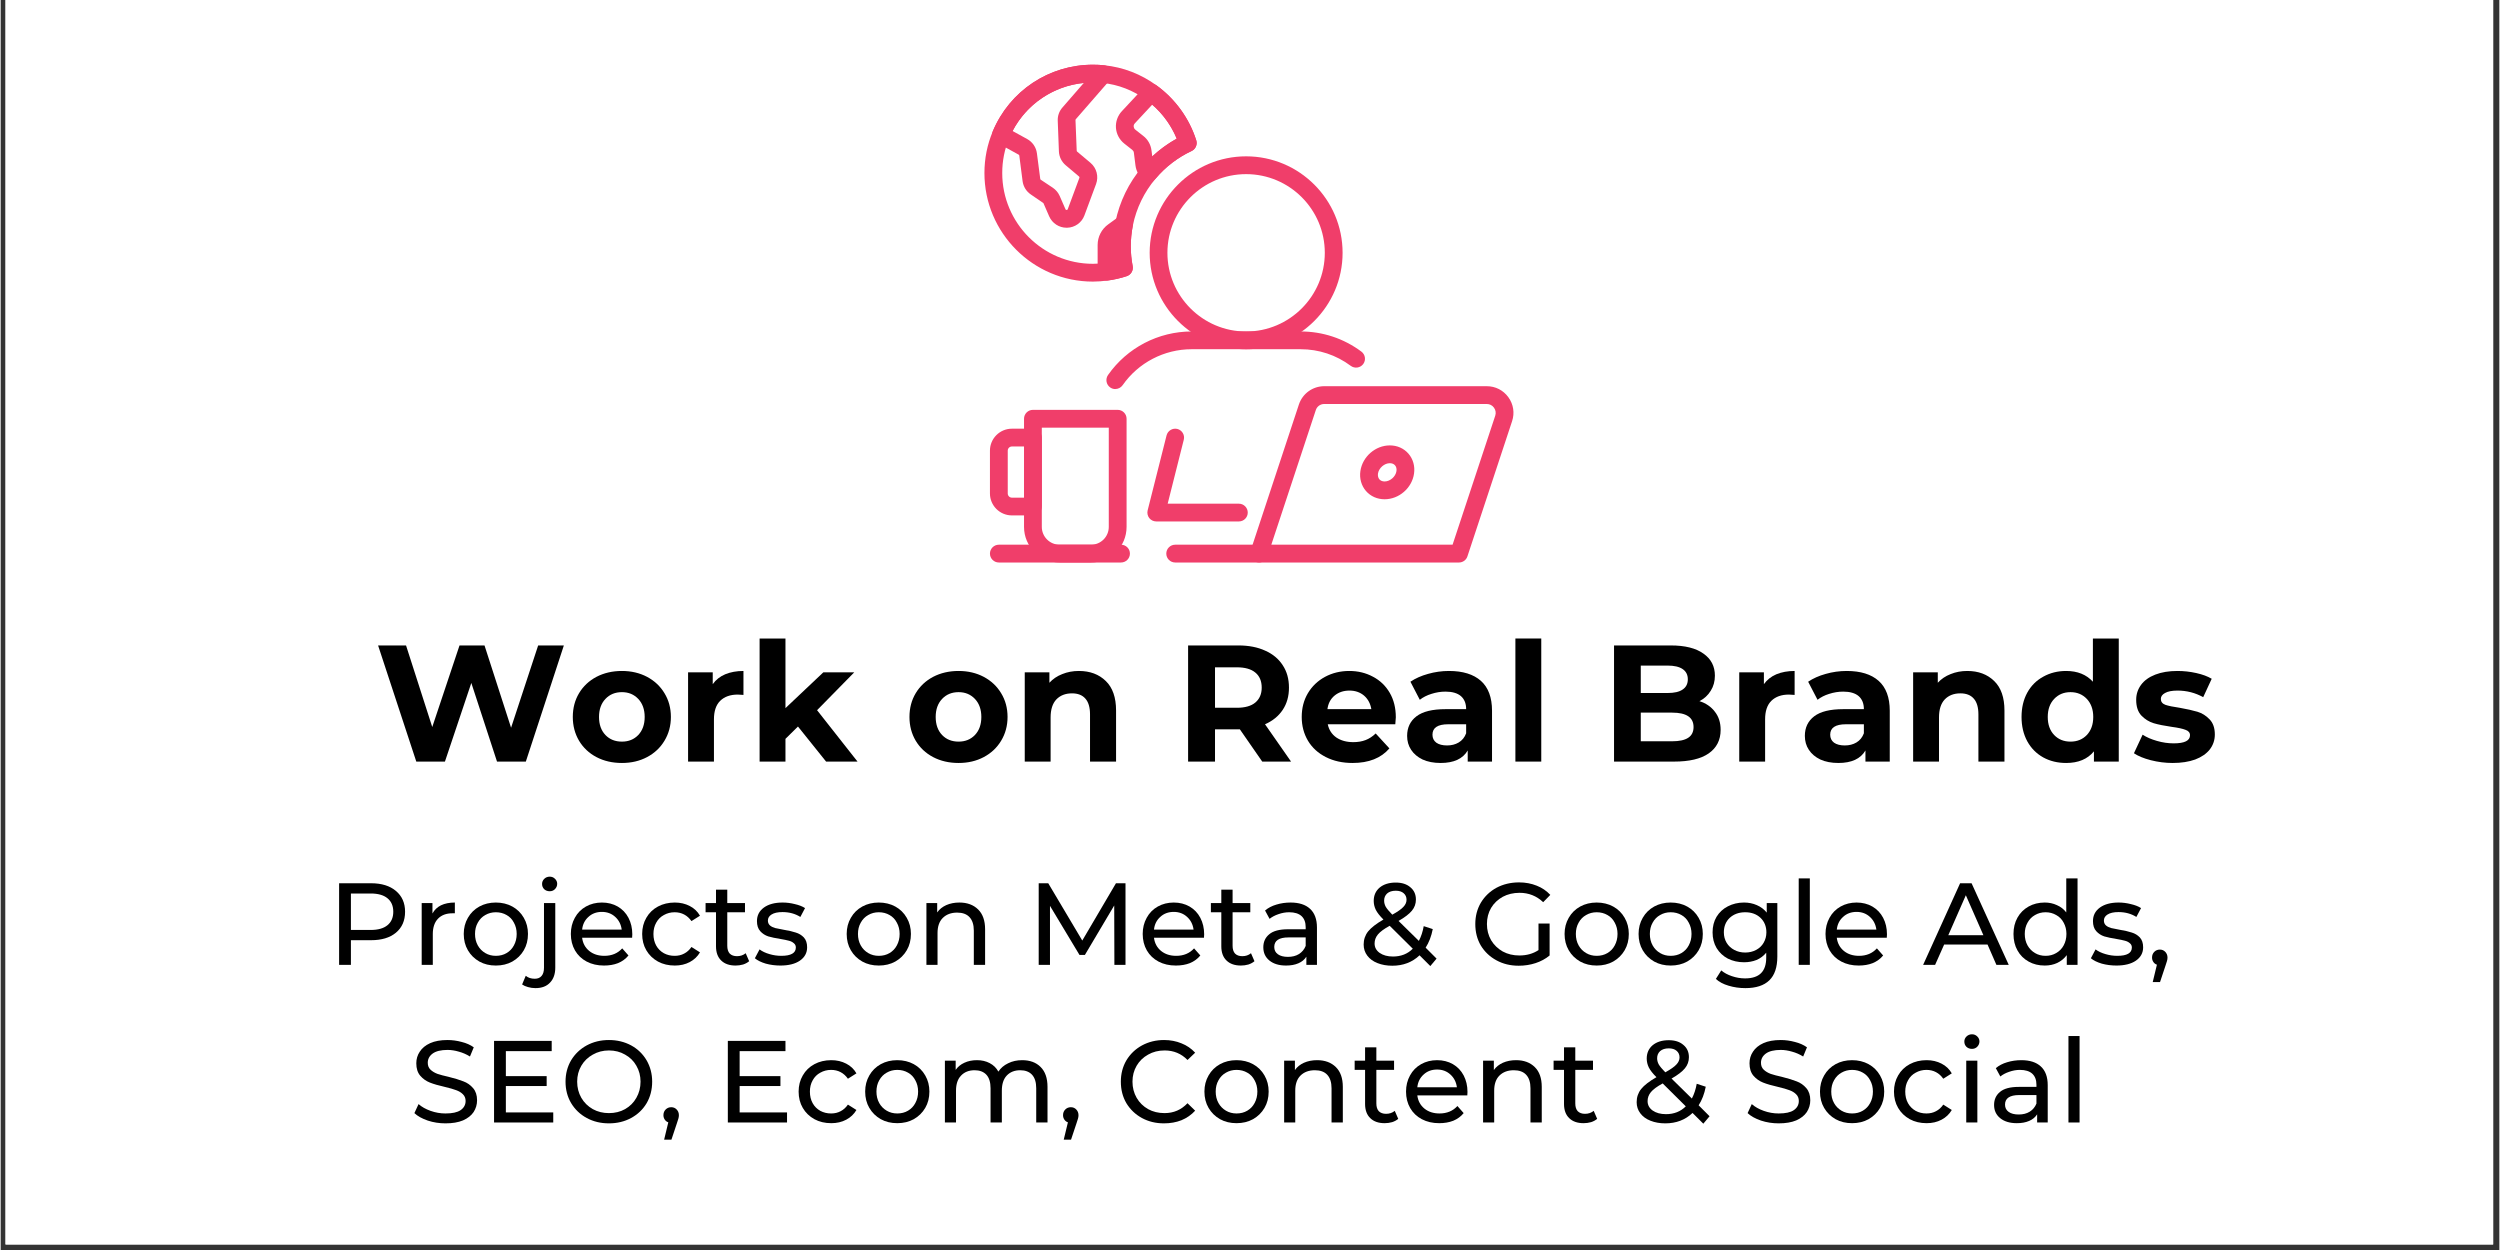 <?xml version="1.0" encoding="UTF-8"?> <svg xmlns="http://www.w3.org/2000/svg" xmlns:xlink="http://www.w3.org/1999/xlink" width="300" zoomAndPan="magnify" viewBox="0 0 224.88 112.5" height="150" preserveAspectRatio="xMidYMid meet" version="1.0"><rect x="0" y="0" width="224.88" height="112.5" fill="#333333" stroke="none"/><defs><g></g><clipPath id="1e8eeaad04"><path d="M 0.438 0 L 224.324 0 L 224.324 112.004 L 0.438 112.004 Z M 0.438 0 " clip-rule="nonzero"></path></clipPath><clipPath id="6576ef0099"><path d="M 88.449 5.824 L 108 5.824 L 108 26 L 88.449 26 Z M 88.449 5.824 " clip-rule="nonzero"></path></clipPath><clipPath id="2bfec286d6"><path d="M 89 5.824 L 101 5.824 L 101 21 L 89 21 Z M 89 5.824 " clip-rule="nonzero"></path></clipPath><clipPath id="9b020ae532"><path d="M 92 36 L 102 36 L 102 50.625 L 92 50.625 Z M 92 36 " clip-rule="nonzero"></path></clipPath><clipPath id="9a75e9ae32"><path d="M 89 49 L 102 49 L 102 50.625 L 89 50.625 Z M 89 49 " clip-rule="nonzero"></path></clipPath><clipPath id="d43b2012e6"><path d="M 112 34 L 136.238 34 L 136.238 50.625 L 112 50.625 Z M 112 34 " clip-rule="nonzero"></path></clipPath><clipPath id="6249be3806"><path d="M 104 49 L 115 49 L 115 50.625 L 104 50.625 Z M 104 49 " clip-rule="nonzero"></path></clipPath></defs><g clip-path="url(#1e8eeaad04)"><path fill="#ffffff" d="M 0.438 0 L 224.441 0 L 224.441 112.004 L 0.438 112.004 Z M 0.438 0 " fill-opacity="1" fill-rule="nonzero"></path><path fill="#ffffff" d="M 0.438 0 L 224.441 0 L 224.441 112.004 L 0.438 112.004 Z M 0.438 0 " fill-opacity="1" fill-rule="nonzero"></path></g><g clip-path="url(#6576ef0099)"><path fill="#f03e6a" d="M 98.301 25.344 C 92.918 25.344 88.539 20.961 88.539 15.574 C 88.539 14.266 88.793 13 89.293 11.816 C 90.816 8.176 94.352 5.824 98.301 5.824 C 98.648 5.824 98.98 5.84 99.32 5.875 C 101.016 6.043 102.645 6.672 104.031 7.691 C 105.707 8.902 106.977 10.656 107.602 12.629 C 107.723 13.012 107.539 13.426 107.176 13.594 C 105.945 14.168 104.832 15.023 103.953 16.066 C 102.922 17.273 102.211 18.738 101.895 20.301 C 101.773 20.926 101.711 21.559 101.711 22.172 C 101.711 22.762 101.766 23.355 101.879 23.941 C 101.957 24.336 101.727 24.727 101.348 24.852 C 100.801 25.035 100.223 25.168 99.633 25.246 C 99.184 25.309 98.73 25.344 98.301 25.344 Z M 98.301 7.422 C 95 7.422 92.039 9.391 90.766 12.434 C 90.352 13.422 90.141 14.477 90.141 15.574 C 90.141 20.078 93.801 23.742 98.301 23.742 C 98.66 23.742 99.031 23.715 99.414 23.664 C 99.68 23.629 99.941 23.578 100.191 23.52 C 100.137 23.07 100.109 22.621 100.109 22.176 C 100.109 21.457 100.184 20.723 100.324 19.988 C 100.699 18.156 101.531 16.441 102.734 15.031 C 103.602 14.004 104.668 13.133 105.848 12.48 C 105.273 11.09 104.312 9.867 103.09 8.984 C 101.93 8.129 100.574 7.605 99.16 7.465 C 98.871 7.438 98.594 7.422 98.301 7.422 Z M 98.301 7.422 " fill-opacity="1" fill-rule="nonzero"></path></g><g clip-path="url(#2bfec286d6)"><path fill="#f03e6a" d="M 95.934 20.496 C 95.254 20.496 94.645 20.098 94.367 19.473 L 93.848 18.281 L 92.723 17.508 C 92.312 17.234 92.039 16.797 91.973 16.305 L 91.676 14 C 91.672 13.965 91.648 13.934 91.617 13.918 L 89.641 12.828 C 89.285 12.633 89.133 12.195 89.289 11.82 C 90.816 8.176 94.352 5.824 98.301 5.824 C 98.648 5.824 98.984 5.84 99.316 5.875 C 99.613 5.906 99.867 6.102 99.98 6.379 C 100.086 6.656 100.031 6.973 99.84 7.195 L 96.762 10.73 C 96.746 10.75 96.734 10.777 96.734 10.809 L 96.844 13.566 C 96.848 13.598 96.859 13.625 96.883 13.645 L 98.086 14.656 C 98.637 15.121 98.836 15.887 98.586 16.562 L 97.539 19.383 C 97.297 20.039 96.684 20.477 95.984 20.496 C 95.969 20.496 95.949 20.496 95.934 20.496 Z M 91.07 11.789 L 92.391 12.516 C 92.863 12.777 93.191 13.254 93.262 13.793 L 93.562 16.098 C 93.566 16.133 93.582 16.16 93.609 16.176 L 94.695 16.898 C 94.965 17.082 95.18 17.336 95.312 17.637 L 95.832 18.828 C 95.844 18.852 95.855 18.895 95.938 18.895 C 96.012 18.895 96.031 18.848 96.039 18.824 L 97.086 16.004 C 97.102 15.961 97.09 15.91 97.051 15.883 L 95.852 14.871 C 95.484 14.562 95.262 14.109 95.242 13.629 L 95.137 10.871 C 95.117 10.434 95.266 10.008 95.555 9.68 L 97.48 7.465 C 94.75 7.738 92.348 9.355 91.07 11.789 Z M 91.07 11.789 " fill-opacity="1" fill-rule="nonzero"></path></g><path fill="#f03e6a" d="M 103.34 16.352 C 103.152 16.352 102.965 16.281 102.82 16.156 C 102.441 15.832 102.195 15.383 102.133 14.895 L 101.988 13.738 C 101.977 13.637 101.922 13.551 101.844 13.488 L 101.125 12.922 C 100.688 12.574 100.414 12.059 100.375 11.508 C 100.336 10.957 100.531 10.406 100.91 10.004 L 102.973 7.789 C 103.246 7.492 103.699 7.449 104.027 7.684 C 105.707 8.902 106.977 10.656 107.602 12.629 C 107.723 13.012 107.539 13.426 107.176 13.594 C 105.945 14.168 104.832 15.023 103.953 16.066 C 103.816 16.23 103.617 16.332 103.406 16.348 C 103.383 16.348 103.363 16.352 103.344 16.352 Z M 103.641 9.418 L 102.078 11.098 C 101.973 11.207 101.965 11.328 101.973 11.391 C 101.977 11.453 102 11.574 102.117 11.668 L 102.828 12.227 C 103.242 12.543 103.508 13.012 103.574 13.535 L 103.645 14.078 C 104.309 13.457 105.051 12.918 105.844 12.477 C 105.363 11.305 104.602 10.25 103.641 9.418 Z M 103.641 9.418 " fill-opacity="1" fill-rule="nonzero"></path><path fill="#f03e6a" d="M 99.523 25.254 C 99.332 25.254 99.145 25.184 98.996 25.055 C 98.824 24.902 98.727 24.684 98.727 24.453 L 98.727 22.047 C 98.727 21.312 99.082 20.617 99.684 20.188 L 100.641 19.496 C 100.906 19.301 101.262 19.293 101.539 19.469 C 101.816 19.645 101.957 19.973 101.895 20.297 C 101.773 20.926 101.711 21.559 101.711 22.176 C 101.711 22.762 101.766 23.359 101.879 23.945 C 101.957 24.336 101.727 24.727 101.348 24.855 C 100.801 25.035 100.223 25.168 99.633 25.25 C 99.598 25.254 99.559 25.254 99.523 25.254 Z M 99.523 25.254 " fill-opacity="1" fill-rule="nonzero"></path><g clip-path="url(#9b020ae532)"><path fill="#f03e6a" d="M 98.133 50.625 L 95.305 50.625 C 93.539 50.625 92.102 49.188 92.102 47.422 L 92.102 37.688 C 92.102 37.246 92.461 36.887 92.902 36.887 L 100.531 36.887 C 100.973 36.887 101.332 37.246 101.332 37.688 L 101.332 47.422 C 101.332 49.188 99.898 50.625 98.133 50.625 Z M 93.703 38.488 L 93.703 47.422 C 93.703 48.305 94.422 49.023 95.305 49.023 L 98.133 49.023 C 99.016 49.023 99.73 48.305 99.73 47.422 L 99.73 38.488 Z M 93.703 38.488 " fill-opacity="1" fill-rule="nonzero"></path></g><path fill="#f03e6a" d="M 92.902 46.387 L 91.012 46.387 C 89.922 46.387 89.035 45.5 89.035 44.414 L 89.035 40.555 C 89.035 39.469 89.922 38.582 91.012 38.582 L 92.902 38.582 C 93.344 38.582 93.703 38.941 93.703 39.383 L 93.703 45.586 C 93.703 46.027 93.344 46.387 92.902 46.387 Z M 91.012 40.184 C 90.805 40.184 90.637 40.352 90.637 40.555 L 90.637 44.414 C 90.637 44.621 90.805 44.789 91.012 44.789 L 92.102 44.789 L 92.102 40.184 Z M 91.012 40.184 " fill-opacity="1" fill-rule="nonzero"></path><g clip-path="url(#9a75e9ae32)"><path fill="#f03e6a" d="M 100.832 50.625 L 89.836 50.625 C 89.395 50.625 89.035 50.266 89.035 49.824 C 89.035 49.383 89.395 49.023 89.836 49.023 L 100.832 49.023 C 101.273 49.023 101.633 49.383 101.633 49.824 C 101.633 50.266 101.273 50.625 100.832 50.625 Z M 100.832 50.625 " fill-opacity="1" fill-rule="nonzero"></path></g><path fill="#f03e6a" d="M 100.316 35.016 C 100.156 35.016 100 34.969 99.859 34.871 C 99.496 34.617 99.41 34.117 99.66 33.754 C 101.379 31.297 104.195 29.832 107.188 29.832 L 116.996 29.832 C 118.98 29.832 120.871 30.457 122.465 31.645 C 122.82 31.91 122.895 32.41 122.629 32.766 C 122.363 33.117 121.863 33.191 121.508 32.926 C 120.195 31.949 118.637 31.43 116.996 31.43 L 107.188 31.43 C 104.715 31.43 102.391 32.641 100.973 34.672 C 100.816 34.895 100.566 35.012 100.316 35.012 Z M 100.316 35.016 " fill-opacity="1" fill-rule="nonzero"></path><path fill="#f03e6a" d="M 112.09 31.434 C 107.305 31.434 103.41 27.539 103.41 22.754 C 103.41 17.965 107.305 14.07 112.09 14.07 C 116.879 14.07 120.773 17.965 120.773 22.754 C 120.773 27.539 116.879 31.434 112.09 31.434 Z M 112.09 15.672 C 108.188 15.672 105.008 18.848 105.008 22.754 C 105.008 26.656 108.188 29.836 112.09 29.836 C 115.996 29.836 119.172 26.656 119.172 22.754 C 119.172 18.848 115.996 15.672 112.09 15.672 Z M 112.09 15.672 " fill-opacity="1" fill-rule="nonzero"></path><g clip-path="url(#d43b2012e6)"><path fill="#f03e6a" d="M 131.25 50.625 L 113.25 50.625 C 112.996 50.625 112.754 50.5 112.602 50.293 C 112.453 50.082 112.41 49.816 112.492 49.57 L 116.84 36.406 C 117.168 35.422 118.082 34.758 119.121 34.758 L 133.75 34.758 C 134.531 34.758 135.238 35.121 135.695 35.754 C 136.152 36.387 136.273 37.172 136.027 37.91 L 132.008 50.074 C 131.902 50.402 131.594 50.625 131.25 50.625 Z M 114.359 49.023 L 130.672 49.023 L 134.512 37.41 C 134.594 37.164 134.551 36.902 134.398 36.691 C 134.25 36.48 134.012 36.359 133.75 36.359 L 119.121 36.359 C 118.773 36.359 118.469 36.578 118.363 36.906 Z M 114.359 49.023 " fill-opacity="1" fill-rule="nonzero"></path></g><path fill="#f03e6a" d="M 124.555 44.934 C 123.891 44.934 123.293 44.668 122.875 44.188 C 122.461 43.707 122.277 43.055 122.375 42.395 C 122.562 41.102 123.727 40.086 125.023 40.086 C 125.691 40.086 126.285 40.352 126.703 40.832 C 127.117 41.312 127.301 41.965 127.203 42.625 C 127.02 43.918 125.855 44.934 124.555 44.934 Z M 125.023 41.688 C 124.531 41.688 124.031 42.125 123.957 42.625 C 123.93 42.828 123.977 43.012 124.086 43.141 C 124.195 43.266 124.359 43.332 124.555 43.332 C 125.051 43.332 125.551 42.895 125.621 42.398 C 125.652 42.191 125.605 42.008 125.492 41.879 C 125.383 41.754 125.223 41.688 125.023 41.688 Z M 123.168 42.512 L 123.176 42.512 Z M 123.168 42.512 " fill-opacity="1" fill-rule="nonzero"></path><g clip-path="url(#6249be3806)"><path fill="#f03e6a" d="M 113.25 50.625 L 105.707 50.625 C 105.266 50.625 104.906 50.266 104.906 49.824 C 104.906 49.383 105.266 49.023 105.707 49.023 L 113.25 49.023 C 113.695 49.023 114.051 49.383 114.051 49.824 C 114.051 50.266 113.695 50.625 113.25 50.625 Z M 113.25 50.625 " fill-opacity="1" fill-rule="nonzero"></path></g><path fill="#f03e6a" d="M 111.438 46.93 L 104.004 46.93 C 103.758 46.93 103.523 46.816 103.371 46.625 C 103.223 46.43 103.168 46.176 103.227 45.938 L 104.93 39.188 C 105.039 38.758 105.477 38.5 105.902 38.605 C 106.328 38.715 106.59 39.148 106.48 39.578 L 105.031 45.332 L 111.438 45.332 C 111.879 45.332 112.238 45.691 112.238 46.133 C 112.238 46.574 111.879 46.93 111.438 46.93 Z M 111.438 46.93 " fill-opacity="1" fill-rule="nonzero"></path><g fill="#000000" fill-opacity="1"><g transform="translate(33.64, 68.543)"><g><path d="M 17.047 -10.453 L 13.625 0 L 11.031 0 L 8.719 -7.078 L 6.344 0 L 3.766 0 L 0.328 -10.453 L 2.844 -10.453 L 5.203 -3.109 L 7.656 -10.453 L 9.906 -10.453 L 12.297 -3.047 L 14.734 -10.453 Z M 17.047 -10.453 "></path></g></g></g><g fill="#000000" fill-opacity="1"><g transform="translate(51.008, 68.543)"><g><path d="M 4.906 0.125 C 4.051 0.125 3.285 -0.051 2.609 -0.406 C 1.941 -0.758 1.422 -1.25 1.047 -1.875 C 0.672 -2.508 0.484 -3.223 0.484 -4.016 C 0.484 -4.816 0.672 -5.531 1.047 -6.156 C 1.422 -6.781 1.941 -7.27 2.609 -7.625 C 3.285 -7.977 4.051 -8.156 4.906 -8.156 C 5.75 -8.156 6.504 -7.977 7.172 -7.625 C 7.836 -7.27 8.359 -6.781 8.734 -6.156 C 9.117 -5.531 9.312 -4.816 9.312 -4.016 C 9.312 -3.223 9.117 -2.508 8.734 -1.875 C 8.359 -1.25 7.836 -0.758 7.172 -0.406 C 6.504 -0.051 5.75 0.125 4.906 0.125 Z M 4.906 -1.797 C 5.5 -1.797 5.988 -1.992 6.375 -2.391 C 6.758 -2.797 6.953 -3.336 6.953 -4.016 C 6.953 -4.691 6.758 -5.234 6.375 -5.641 C 5.988 -6.047 5.5 -6.25 4.906 -6.25 C 4.301 -6.25 3.805 -6.047 3.422 -5.641 C 3.035 -5.234 2.844 -4.691 2.844 -4.016 C 2.844 -3.336 3.035 -2.797 3.422 -2.391 C 3.805 -1.992 4.301 -1.797 4.906 -1.797 Z M 4.906 -1.797 "></path></g></g></g><g fill="#000000" fill-opacity="1"><g transform="translate(60.789, 68.543)"><g><path d="M 3.297 -6.969 C 3.578 -7.363 3.953 -7.66 4.422 -7.859 C 4.898 -8.055 5.445 -8.156 6.062 -8.156 L 6.062 -6 C 5.801 -6.02 5.629 -6.031 5.547 -6.031 C 4.879 -6.031 4.352 -5.844 3.969 -5.469 C 3.594 -5.102 3.406 -4.547 3.406 -3.797 L 3.406 0 L 1.078 0 L 1.078 -8.031 L 3.297 -8.031 Z M 3.297 -6.969 "></path></g></g></g><g fill="#000000" fill-opacity="1"><g transform="translate(67.226, 68.543)"><g><path d="M 4.531 -3.156 L 3.406 -2.047 L 3.406 0 L 1.078 0 L 1.078 -11.078 L 3.406 -11.078 L 3.406 -4.812 L 6.812 -8.031 L 9.594 -8.031 L 6.25 -4.625 L 9.891 0 L 7.062 0 Z M 4.531 -3.156 "></path></g></g></g><g fill="#000000" fill-opacity="1"><g transform="translate(77.082, 68.543)"><g></g></g></g><g fill="#000000" fill-opacity="1"><g transform="translate(81.308, 68.543)"><g><path d="M 4.906 0.125 C 4.051 0.125 3.285 -0.051 2.609 -0.406 C 1.941 -0.758 1.422 -1.25 1.047 -1.875 C 0.672 -2.508 0.484 -3.223 0.484 -4.016 C 0.484 -4.816 0.672 -5.531 1.047 -6.156 C 1.422 -6.781 1.941 -7.27 2.609 -7.625 C 3.285 -7.977 4.051 -8.156 4.906 -8.156 C 5.75 -8.156 6.504 -7.977 7.172 -7.625 C 7.836 -7.27 8.359 -6.781 8.734 -6.156 C 9.117 -5.531 9.312 -4.816 9.312 -4.016 C 9.312 -3.223 9.117 -2.508 8.734 -1.875 C 8.359 -1.25 7.836 -0.758 7.172 -0.406 C 6.504 -0.051 5.75 0.125 4.906 0.125 Z M 4.906 -1.797 C 5.5 -1.797 5.988 -1.992 6.375 -2.391 C 6.758 -2.797 6.953 -3.336 6.953 -4.016 C 6.953 -4.691 6.758 -5.234 6.375 -5.641 C 5.988 -6.047 5.5 -6.25 4.906 -6.25 C 4.301 -6.25 3.805 -6.047 3.422 -5.641 C 3.035 -5.234 2.844 -4.691 2.844 -4.016 C 2.844 -3.336 3.035 -2.797 3.422 -2.391 C 3.805 -1.992 4.301 -1.797 4.906 -1.797 Z M 4.906 -1.797 "></path></g></g></g><g fill="#000000" fill-opacity="1"><g transform="translate(91.089, 68.543)"><g><path d="M 5.953 -8.156 C 6.953 -8.156 7.758 -7.852 8.375 -7.25 C 8.988 -6.656 9.297 -5.77 9.297 -4.594 L 9.297 0 L 6.953 0 L 6.953 -4.25 C 6.953 -4.883 6.812 -5.359 6.531 -5.672 C 6.258 -5.984 5.859 -6.141 5.328 -6.141 C 4.742 -6.141 4.273 -5.957 3.922 -5.594 C 3.578 -5.227 3.406 -4.688 3.406 -3.969 L 3.406 0 L 1.078 0 L 1.078 -8.031 L 3.297 -8.031 L 3.297 -7.094 C 3.609 -7.438 3.992 -7.695 4.453 -7.875 C 4.91 -8.062 5.41 -8.156 5.953 -8.156 Z M 5.953 -8.156 "></path></g></g></g><g fill="#000000" fill-opacity="1"><g transform="translate(101.409, 68.543)"><g></g></g></g><g fill="#000000" fill-opacity="1"><g transform="translate(105.635, 68.543)"><g><path d="M 7.906 0 L 5.891 -2.906 L 3.656 -2.906 L 3.656 0 L 1.234 0 L 1.234 -10.453 L 5.766 -10.453 C 6.691 -10.453 7.492 -10.297 8.172 -9.984 C 8.859 -9.68 9.383 -9.242 9.75 -8.672 C 10.125 -8.109 10.312 -7.438 10.312 -6.656 C 10.312 -5.883 10.125 -5.219 9.75 -4.656 C 9.375 -4.094 8.844 -3.66 8.156 -3.359 L 10.5 0 Z M 7.859 -6.656 C 7.859 -7.25 7.664 -7.703 7.281 -8.016 C 6.906 -8.328 6.352 -8.484 5.625 -8.484 L 3.656 -8.484 L 3.656 -4.844 L 5.625 -4.844 C 6.352 -4.844 6.906 -5 7.281 -5.312 C 7.664 -5.633 7.859 -6.082 7.859 -6.656 Z M 7.859 -6.656 "></path></g></g></g><g fill="#000000" fill-opacity="1"><g transform="translate(116.611, 68.543)"><g><path d="M 8.953 -3.984 C 8.953 -3.953 8.938 -3.742 8.906 -3.359 L 2.828 -3.359 C 2.93 -2.859 3.188 -2.461 3.594 -2.172 C 4.008 -1.891 4.52 -1.75 5.125 -1.75 C 5.539 -1.75 5.91 -1.812 6.234 -1.938 C 6.555 -2.062 6.859 -2.258 7.141 -2.531 L 8.375 -1.188 C 7.625 -0.312 6.52 0.125 5.062 0.125 C 4.156 0.125 3.352 -0.051 2.656 -0.406 C 1.957 -0.758 1.422 -1.25 1.047 -1.875 C 0.672 -2.508 0.484 -3.223 0.484 -4.016 C 0.484 -4.805 0.664 -5.516 1.031 -6.141 C 1.406 -6.773 1.922 -7.27 2.578 -7.625 C 3.234 -7.977 3.961 -8.156 4.766 -8.156 C 5.547 -8.156 6.254 -7.984 6.891 -7.641 C 7.535 -7.305 8.039 -6.82 8.406 -6.188 C 8.77 -5.562 8.953 -4.828 8.953 -3.984 Z M 4.781 -6.391 C 4.25 -6.391 3.801 -6.238 3.438 -5.938 C 3.082 -5.645 2.867 -5.238 2.797 -4.719 L 6.75 -4.719 C 6.664 -5.227 6.445 -5.633 6.094 -5.938 C 5.738 -6.238 5.301 -6.391 4.781 -6.391 Z M 4.781 -6.391 "></path></g></g></g><g fill="#000000" fill-opacity="1"><g transform="translate(126.034, 68.543)"><g><path d="M 4.312 -8.156 C 5.562 -8.156 6.52 -7.859 7.188 -7.266 C 7.852 -6.672 8.188 -5.773 8.188 -4.578 L 8.188 0 L 6 0 L 6 -1 C 5.562 -0.25 4.75 0.125 3.562 0.125 C 2.938 0.125 2.395 0.02 1.938 -0.188 C 1.488 -0.406 1.145 -0.695 0.906 -1.062 C 0.664 -1.426 0.547 -1.844 0.547 -2.312 C 0.547 -3.062 0.828 -3.648 1.391 -4.078 C 1.953 -4.504 2.82 -4.719 4 -4.719 L 5.859 -4.719 C 5.859 -5.227 5.703 -5.617 5.391 -5.891 C 5.078 -6.16 4.613 -6.297 4 -6.297 C 3.57 -6.297 3.148 -6.227 2.734 -6.094 C 2.328 -5.969 1.977 -5.789 1.688 -5.562 L 0.844 -7.188 C 1.289 -7.488 1.816 -7.723 2.422 -7.891 C 3.035 -8.066 3.664 -8.156 4.312 -8.156 Z M 4.141 -1.453 C 4.535 -1.453 4.883 -1.539 5.188 -1.719 C 5.5 -1.906 5.723 -2.18 5.859 -2.547 L 5.859 -3.359 L 4.25 -3.359 C 3.301 -3.359 2.828 -3.047 2.828 -2.422 C 2.828 -2.117 2.941 -1.879 3.172 -1.703 C 3.41 -1.535 3.734 -1.453 4.141 -1.453 Z M 4.141 -1.453 "></path></g></g></g><g fill="#000000" fill-opacity="1"><g transform="translate(135.248, 68.543)"><g><path d="M 1.078 -11.078 L 3.406 -11.078 L 3.406 0 L 1.078 0 Z M 1.078 -11.078 "></path></g></g></g><g fill="#000000" fill-opacity="1"><g transform="translate(139.743, 68.543)"><g></g></g></g><g fill="#000000" fill-opacity="1"><g transform="translate(143.969, 68.543)"><g><path d="M 8.922 -5.438 C 9.516 -5.25 9.977 -4.93 10.312 -4.484 C 10.656 -4.047 10.828 -3.504 10.828 -2.859 C 10.828 -1.941 10.469 -1.234 9.75 -0.734 C 9.039 -0.242 8.004 0 6.641 0 L 1.234 0 L 1.234 -10.453 L 6.344 -10.453 C 7.625 -10.453 8.602 -10.207 9.281 -9.719 C 9.969 -9.238 10.312 -8.578 10.312 -7.734 C 10.312 -7.223 10.188 -6.77 9.938 -6.375 C 9.695 -5.977 9.359 -5.664 8.922 -5.438 Z M 3.641 -8.641 L 3.641 -6.172 L 6.047 -6.172 C 6.648 -6.172 7.102 -6.273 7.406 -6.484 C 7.719 -6.691 7.875 -7 7.875 -7.406 C 7.875 -7.812 7.719 -8.117 7.406 -8.328 C 7.102 -8.535 6.648 -8.641 6.047 -8.641 Z M 6.469 -1.828 C 7.102 -1.828 7.582 -1.93 7.906 -2.141 C 8.227 -2.348 8.391 -2.672 8.391 -3.109 C 8.391 -3.973 7.75 -4.406 6.469 -4.406 L 3.641 -4.406 L 3.641 -1.828 Z M 6.469 -1.828 "></path></g></g></g><g fill="#000000" fill-opacity="1"><g transform="translate(155.394, 68.543)"><g><path d="M 3.297 -6.969 C 3.578 -7.363 3.953 -7.66 4.422 -7.859 C 4.898 -8.055 5.445 -8.156 6.062 -8.156 L 6.062 -6 C 5.801 -6.02 5.629 -6.031 5.547 -6.031 C 4.879 -6.031 4.352 -5.844 3.969 -5.469 C 3.594 -5.102 3.406 -4.547 3.406 -3.797 L 3.406 0 L 1.078 0 L 1.078 -8.031 L 3.297 -8.031 Z M 3.297 -6.969 "></path></g></g></g><g fill="#000000" fill-opacity="1"><g transform="translate(161.83, 68.543)"><g><path d="M 4.312 -8.156 C 5.562 -8.156 6.52 -7.859 7.188 -7.266 C 7.852 -6.672 8.188 -5.773 8.188 -4.578 L 8.188 0 L 6 0 L 6 -1 C 5.562 -0.25 4.75 0.125 3.562 0.125 C 2.938 0.125 2.395 0.02 1.938 -0.188 C 1.488 -0.406 1.145 -0.695 0.906 -1.062 C 0.664 -1.426 0.547 -1.844 0.547 -2.312 C 0.547 -3.062 0.828 -3.648 1.391 -4.078 C 1.953 -4.504 2.82 -4.719 4 -4.719 L 5.859 -4.719 C 5.859 -5.227 5.703 -5.617 5.391 -5.891 C 5.078 -6.16 4.613 -6.297 4 -6.297 C 3.57 -6.297 3.148 -6.227 2.734 -6.094 C 2.328 -5.969 1.977 -5.789 1.688 -5.562 L 0.844 -7.188 C 1.289 -7.488 1.816 -7.723 2.422 -7.891 C 3.035 -8.066 3.664 -8.156 4.312 -8.156 Z M 4.141 -1.453 C 4.535 -1.453 4.883 -1.539 5.188 -1.719 C 5.5 -1.906 5.723 -2.18 5.859 -2.547 L 5.859 -3.359 L 4.25 -3.359 C 3.301 -3.359 2.828 -3.047 2.828 -2.422 C 2.828 -2.117 2.941 -1.879 3.172 -1.703 C 3.41 -1.535 3.734 -1.453 4.141 -1.453 Z M 4.141 -1.453 "></path></g></g></g><g fill="#000000" fill-opacity="1"><g transform="translate(171.044, 68.543)"><g><path d="M 5.953 -8.156 C 6.953 -8.156 7.758 -7.852 8.375 -7.25 C 8.988 -6.656 9.297 -5.77 9.297 -4.594 L 9.297 0 L 6.953 0 L 6.953 -4.25 C 6.953 -4.883 6.812 -5.359 6.531 -5.672 C 6.258 -5.984 5.859 -6.141 5.328 -6.141 C 4.742 -6.141 4.273 -5.957 3.922 -5.594 C 3.578 -5.227 3.406 -4.688 3.406 -3.969 L 3.406 0 L 1.078 0 L 1.078 -8.031 L 3.297 -8.031 L 3.297 -7.094 C 3.609 -7.438 3.992 -7.695 4.453 -7.875 C 4.91 -8.062 5.41 -8.156 5.953 -8.156 Z M 5.953 -8.156 "></path></g></g></g><g fill="#000000" fill-opacity="1"><g transform="translate(181.363, 68.543)"><g><path d="M 9.266 -11.078 L 9.266 0 L 7.031 0 L 7.031 -0.922 C 6.457 -0.223 5.625 0.125 4.531 0.125 C 3.77 0.125 3.082 -0.039 2.469 -0.375 C 1.852 -0.719 1.375 -1.203 1.031 -1.828 C 0.688 -2.461 0.516 -3.191 0.516 -4.016 C 0.516 -4.848 0.688 -5.578 1.031 -6.203 C 1.375 -6.828 1.852 -7.305 2.469 -7.641 C 3.082 -7.984 3.77 -8.156 4.531 -8.156 C 5.551 -8.156 6.352 -7.832 6.938 -7.188 L 6.938 -11.078 Z M 4.922 -1.797 C 5.516 -1.797 6.004 -1.992 6.391 -2.391 C 6.773 -2.797 6.969 -3.336 6.969 -4.016 C 6.969 -4.691 6.773 -5.234 6.391 -5.641 C 6.004 -6.047 5.516 -6.25 4.922 -6.25 C 4.328 -6.25 3.836 -6.047 3.453 -5.641 C 3.066 -5.234 2.875 -4.691 2.875 -4.016 C 2.875 -3.336 3.066 -2.797 3.453 -2.391 C 3.836 -1.992 4.328 -1.797 4.922 -1.797 Z M 4.922 -1.797 "></path></g></g></g><g fill="#000000" fill-opacity="1"><g transform="translate(191.697, 68.543)"><g><path d="M 3.781 0.125 C 3.113 0.125 2.457 0.039 1.812 -0.125 C 1.176 -0.289 0.672 -0.5 0.297 -0.75 L 1.078 -2.422 C 1.43 -2.191 1.863 -2.004 2.375 -1.859 C 2.883 -1.711 3.383 -1.641 3.875 -1.641 C 4.852 -1.641 5.344 -1.883 5.344 -2.375 C 5.344 -2.602 5.207 -2.766 4.938 -2.859 C 4.676 -2.961 4.266 -3.051 3.703 -3.125 C 3.047 -3.219 2.504 -3.328 2.078 -3.453 C 1.648 -3.586 1.281 -3.816 0.969 -4.141 C 0.656 -4.473 0.5 -4.945 0.5 -5.562 C 0.5 -6.062 0.645 -6.508 0.938 -6.906 C 1.227 -7.301 1.656 -7.609 2.219 -7.828 C 2.781 -8.047 3.445 -8.156 4.219 -8.156 C 4.781 -8.156 5.344 -8.094 5.906 -7.969 C 6.469 -7.844 6.93 -7.672 7.297 -7.453 L 6.531 -5.797 C 5.82 -6.191 5.051 -6.391 4.219 -6.391 C 3.719 -6.391 3.344 -6.316 3.094 -6.172 C 2.844 -6.035 2.719 -5.859 2.719 -5.641 C 2.719 -5.391 2.852 -5.211 3.125 -5.109 C 3.395 -5.016 3.82 -4.926 4.406 -4.844 C 5.062 -4.727 5.598 -4.609 6.016 -4.484 C 6.43 -4.359 6.797 -4.129 7.109 -3.797 C 7.422 -3.473 7.578 -3.02 7.578 -2.438 C 7.578 -1.938 7.426 -1.488 7.125 -1.094 C 6.82 -0.707 6.383 -0.406 5.812 -0.188 C 5.238 0.02 4.562 0.125 3.781 0.125 Z M 3.781 0.125 "></path></g></g></g><g fill="#000000" fill-opacity="1"><g transform="translate(29.366, 86.837)"><g><path d="M 3.969 -7.344 C 4.914 -7.344 5.66 -7.113 6.203 -6.656 C 6.754 -6.195 7.031 -5.57 7.031 -4.781 C 7.031 -3.977 6.754 -3.348 6.203 -2.891 C 5.66 -2.441 4.914 -2.219 3.969 -2.219 L 2.156 -2.219 L 2.156 0 L 1.094 0 L 1.094 -7.344 Z M 3.938 -3.141 C 4.594 -3.141 5.094 -3.281 5.438 -3.562 C 5.789 -3.844 5.969 -4.25 5.969 -4.781 C 5.969 -5.312 5.789 -5.719 5.438 -6 C 5.094 -6.281 4.594 -6.422 3.938 -6.422 L 2.156 -6.422 L 2.156 -3.141 Z M 3.938 -3.141 "></path></g></g></g><g fill="#000000" fill-opacity="1"><g transform="translate(36.939, 86.837)"><g><path d="M 1.922 -4.625 C 2.098 -4.945 2.352 -5.191 2.688 -5.359 C 3.031 -5.523 3.445 -5.609 3.938 -5.609 L 3.938 -4.641 C 3.883 -4.641 3.812 -4.641 3.719 -4.641 C 3.164 -4.641 2.734 -4.477 2.422 -4.156 C 2.109 -3.832 1.953 -3.367 1.953 -2.766 L 1.953 0 L 0.953 0 L 0.953 -5.562 L 1.922 -5.562 Z M 1.922 -4.625 "></path></g></g></g><g fill="#000000" fill-opacity="1"><g transform="translate(41.239, 86.837)"><g><path d="M 3.328 0.062 C 2.773 0.062 2.281 -0.055 1.844 -0.297 C 1.406 -0.547 1.062 -0.883 0.812 -1.312 C 0.562 -1.738 0.438 -2.227 0.438 -2.781 C 0.438 -3.32 0.562 -3.805 0.812 -4.234 C 1.062 -4.672 1.406 -5.008 1.844 -5.25 C 2.281 -5.488 2.773 -5.609 3.328 -5.609 C 3.879 -5.609 4.375 -5.488 4.812 -5.25 C 5.25 -5.008 5.594 -4.672 5.844 -4.234 C 6.094 -3.805 6.219 -3.32 6.219 -2.781 C 6.219 -2.227 6.094 -1.738 5.844 -1.312 C 5.594 -0.883 5.25 -0.547 4.812 -0.297 C 4.375 -0.055 3.879 0.062 3.328 0.062 Z M 3.328 -0.812 C 3.691 -0.812 4.016 -0.895 4.297 -1.062 C 4.578 -1.227 4.797 -1.457 4.953 -1.75 C 5.117 -2.051 5.203 -2.395 5.203 -2.781 C 5.203 -3.164 5.117 -3.504 4.953 -3.797 C 4.797 -4.098 4.578 -4.328 4.297 -4.484 C 4.016 -4.648 3.691 -4.734 3.328 -4.734 C 2.973 -4.734 2.656 -4.648 2.375 -4.484 C 2.094 -4.328 1.867 -4.098 1.703 -3.797 C 1.535 -3.504 1.453 -3.164 1.453 -2.781 C 1.453 -2.395 1.535 -2.051 1.703 -1.75 C 1.867 -1.457 2.094 -1.227 2.375 -1.062 C 2.656 -0.895 2.973 -0.812 3.328 -0.812 Z M 3.328 -0.812 "></path></g></g></g><g fill="#000000" fill-opacity="1"><g transform="translate(47.899, 86.837)"><g><path d="M 0.234 2.094 C -0.004 2.094 -0.227 2.062 -0.438 2 C -0.645 1.945 -0.82 1.867 -0.969 1.766 L -0.641 0.984 C -0.43 1.16 -0.16 1.25 0.172 1.25 C 0.441 1.25 0.645 1.164 0.781 1 C 0.926 0.832 1 0.586 1 0.266 L 1 -5.562 L 2.016 -5.562 L 2.016 0.25 C 2.016 0.82 1.859 1.27 1.547 1.594 C 1.242 1.926 0.805 2.094 0.234 2.094 Z M 1.516 -6.625 C 1.316 -6.625 1.148 -6.688 1.016 -6.812 C 0.891 -6.938 0.828 -7.094 0.828 -7.281 C 0.828 -7.457 0.891 -7.609 1.016 -7.734 C 1.148 -7.867 1.316 -7.938 1.516 -7.938 C 1.703 -7.938 1.859 -7.875 1.984 -7.75 C 2.117 -7.625 2.188 -7.473 2.188 -7.297 C 2.188 -7.109 2.117 -6.945 1.984 -6.812 C 1.859 -6.688 1.703 -6.625 1.516 -6.625 Z M 1.516 -6.625 "></path></g></g></g><g fill="#000000" fill-opacity="1"><g transform="translate(50.878, 86.837)"><g><path d="M 5.969 -2.75 C 5.969 -2.664 5.961 -2.562 5.953 -2.438 L 1.453 -2.438 C 1.516 -1.945 1.727 -1.551 2.094 -1.25 C 2.457 -0.957 2.91 -0.812 3.453 -0.812 C 4.117 -0.812 4.656 -1.035 5.062 -1.484 L 5.625 -0.844 C 5.375 -0.539 5.062 -0.312 4.688 -0.156 C 4.312 -0.008 3.891 0.062 3.422 0.062 C 2.836 0.062 2.316 -0.055 1.859 -0.297 C 1.41 -0.535 1.062 -0.867 0.812 -1.297 C 0.562 -1.734 0.438 -2.227 0.438 -2.781 C 0.438 -3.312 0.555 -3.797 0.797 -4.234 C 1.035 -4.672 1.367 -5.008 1.797 -5.25 C 2.223 -5.488 2.703 -5.609 3.234 -5.609 C 3.766 -5.609 4.238 -5.488 4.656 -5.25 C 5.07 -5.008 5.395 -4.672 5.625 -4.234 C 5.852 -3.797 5.969 -3.301 5.969 -2.75 Z M 3.234 -4.766 C 2.742 -4.766 2.336 -4.613 2.016 -4.312 C 1.691 -4.02 1.504 -3.641 1.453 -3.172 L 5.016 -3.172 C 4.953 -3.641 4.758 -4.02 4.438 -4.312 C 4.113 -4.613 3.711 -4.766 3.234 -4.766 Z M 3.234 -4.766 "></path></g></g></g><g fill="#000000" fill-opacity="1"><g transform="translate(57.297, 86.837)"><g><path d="M 3.375 0.062 C 2.812 0.062 2.305 -0.055 1.859 -0.297 C 1.41 -0.547 1.062 -0.883 0.812 -1.312 C 0.562 -1.738 0.438 -2.227 0.438 -2.781 C 0.438 -3.32 0.562 -3.805 0.812 -4.234 C 1.062 -4.672 1.41 -5.008 1.859 -5.25 C 2.305 -5.488 2.812 -5.609 3.375 -5.609 C 3.875 -5.609 4.32 -5.504 4.719 -5.297 C 5.113 -5.098 5.422 -4.805 5.641 -4.422 L 4.875 -3.938 C 4.695 -4.195 4.477 -4.395 4.219 -4.531 C 3.969 -4.664 3.68 -4.734 3.359 -4.734 C 3.004 -4.734 2.68 -4.648 2.391 -4.484 C 2.098 -4.328 1.867 -4.098 1.703 -3.797 C 1.535 -3.504 1.453 -3.164 1.453 -2.781 C 1.453 -2.383 1.535 -2.035 1.703 -1.734 C 1.867 -1.441 2.098 -1.211 2.391 -1.047 C 2.68 -0.891 3.004 -0.812 3.359 -0.812 C 3.68 -0.812 3.969 -0.879 4.219 -1.016 C 4.477 -1.148 4.695 -1.348 4.875 -1.609 L 5.641 -1.125 C 5.422 -0.75 5.113 -0.457 4.719 -0.25 C 4.32 -0.039 3.875 0.062 3.375 0.062 Z M 3.375 0.062 "></path></g></g></g><g fill="#000000" fill-opacity="1"><g transform="translate(63.286, 86.837)"><g><path d="M 4.078 -0.328 C 3.93 -0.203 3.75 -0.102 3.531 -0.031 C 3.312 0.031 3.086 0.062 2.859 0.062 C 2.305 0.062 1.875 -0.086 1.562 -0.391 C 1.25 -0.691 1.094 -1.117 1.094 -1.672 L 1.094 -4.734 L 0.156 -4.734 L 0.156 -5.562 L 1.094 -5.562 L 1.094 -6.766 L 2.109 -6.766 L 2.109 -5.562 L 3.703 -5.562 L 3.703 -4.734 L 2.109 -4.734 L 2.109 -1.719 C 2.109 -1.414 2.18 -1.18 2.328 -1.016 C 2.484 -0.859 2.703 -0.781 2.984 -0.781 C 3.285 -0.781 3.547 -0.867 3.766 -1.047 Z M 4.078 -0.328 "></path></g></g></g><g fill="#000000" fill-opacity="1"><g transform="translate(67.628, 86.837)"><g><path d="M 2.547 0.062 C 2.086 0.062 1.648 0.004 1.234 -0.109 C 0.816 -0.234 0.488 -0.395 0.25 -0.594 L 0.672 -1.391 C 0.91 -1.211 1.207 -1.07 1.562 -0.969 C 1.914 -0.863 2.27 -0.812 2.625 -0.812 C 3.5 -0.812 3.938 -1.062 3.938 -1.562 C 3.938 -1.727 3.875 -1.859 3.75 -1.953 C 3.633 -2.055 3.488 -2.129 3.312 -2.172 C 3.133 -2.223 2.883 -2.273 2.562 -2.328 C 2.113 -2.398 1.742 -2.477 1.453 -2.562 C 1.172 -2.656 0.93 -2.812 0.734 -3.031 C 0.535 -3.25 0.438 -3.551 0.438 -3.938 C 0.438 -4.445 0.645 -4.852 1.062 -5.156 C 1.477 -5.457 2.039 -5.609 2.75 -5.609 C 3.113 -5.609 3.477 -5.562 3.844 -5.469 C 4.219 -5.383 4.523 -5.266 4.766 -5.109 L 4.344 -4.312 C 3.883 -4.602 3.348 -4.75 2.734 -4.75 C 2.305 -4.75 1.977 -4.676 1.75 -4.531 C 1.531 -4.395 1.422 -4.211 1.422 -3.984 C 1.422 -3.805 1.484 -3.66 1.609 -3.547 C 1.734 -3.441 1.891 -3.363 2.078 -3.312 C 2.266 -3.27 2.523 -3.219 2.859 -3.156 C 3.305 -3.082 3.664 -3 3.938 -2.906 C 4.219 -2.82 4.457 -2.676 4.656 -2.469 C 4.852 -2.258 4.953 -1.961 4.953 -1.578 C 4.953 -1.078 4.734 -0.676 4.297 -0.375 C 3.867 -0.082 3.285 0.062 2.547 0.062 Z M 2.547 0.062 "></path></g></g></g><g fill="#000000" fill-opacity="1"><g transform="translate(72.883, 86.837)"><g></g></g></g><g fill="#000000" fill-opacity="1"><g transform="translate(75.704, 86.837)"><g><path d="M 3.328 0.062 C 2.773 0.062 2.281 -0.055 1.844 -0.297 C 1.406 -0.547 1.062 -0.883 0.812 -1.312 C 0.562 -1.738 0.438 -2.227 0.438 -2.781 C 0.438 -3.32 0.562 -3.805 0.812 -4.234 C 1.062 -4.672 1.406 -5.008 1.844 -5.25 C 2.281 -5.488 2.773 -5.609 3.328 -5.609 C 3.879 -5.609 4.375 -5.488 4.812 -5.25 C 5.25 -5.008 5.594 -4.672 5.844 -4.234 C 6.094 -3.805 6.219 -3.32 6.219 -2.781 C 6.219 -2.227 6.094 -1.738 5.844 -1.312 C 5.594 -0.883 5.25 -0.547 4.812 -0.297 C 4.375 -0.055 3.879 0.062 3.328 0.062 Z M 3.328 -0.812 C 3.691 -0.812 4.016 -0.895 4.297 -1.062 C 4.578 -1.227 4.797 -1.457 4.953 -1.75 C 5.117 -2.051 5.203 -2.395 5.203 -2.781 C 5.203 -3.164 5.117 -3.504 4.953 -3.797 C 4.797 -4.098 4.578 -4.328 4.297 -4.484 C 4.016 -4.648 3.691 -4.734 3.328 -4.734 C 2.973 -4.734 2.656 -4.648 2.375 -4.484 C 2.094 -4.328 1.867 -4.098 1.703 -3.797 C 1.535 -3.504 1.453 -3.164 1.453 -2.781 C 1.453 -2.395 1.535 -2.051 1.703 -1.75 C 1.867 -1.457 2.094 -1.227 2.375 -1.062 C 2.656 -0.895 2.973 -0.812 3.328 -0.812 Z M 3.328 -0.812 "></path></g></g></g><g fill="#000000" fill-opacity="1"><g transform="translate(82.365, 86.837)"><g><path d="M 3.922 -5.609 C 4.629 -5.609 5.191 -5.398 5.609 -4.984 C 6.023 -4.578 6.234 -3.984 6.234 -3.203 L 6.234 0 L 5.219 0 L 5.219 -3.078 C 5.219 -3.617 5.086 -4.023 4.828 -4.297 C 4.578 -4.566 4.207 -4.703 3.719 -4.703 C 3.176 -4.703 2.742 -4.539 2.422 -4.219 C 2.109 -3.906 1.953 -3.453 1.953 -2.859 L 1.953 0 L 0.953 0 L 0.953 -5.562 L 1.922 -5.562 L 1.922 -4.719 C 2.117 -5 2.391 -5.219 2.734 -5.375 C 3.086 -5.531 3.484 -5.609 3.922 -5.609 Z M 3.922 -5.609 "></path></g></g></g><g fill="#000000" fill-opacity="1"><g transform="translate(89.507, 86.837)"><g></g></g></g><g fill="#000000" fill-opacity="1"><g transform="translate(92.329, 86.837)"><g><path d="M 7.906 0 L 7.891 -5.344 L 5.25 -0.891 L 4.766 -0.891 L 2.109 -5.312 L 2.109 0 L 1.094 0 L 1.094 -7.344 L 1.953 -7.344 L 5.016 -2.188 L 8.047 -7.344 L 8.906 -7.344 L 8.906 0 Z M 7.906 0 "></path></g></g></g><g fill="#000000" fill-opacity="1"><g transform="translate(102.345, 86.837)"><g><path d="M 5.969 -2.75 C 5.969 -2.664 5.961 -2.562 5.953 -2.438 L 1.453 -2.438 C 1.516 -1.945 1.727 -1.551 2.094 -1.25 C 2.457 -0.957 2.91 -0.812 3.453 -0.812 C 4.117 -0.812 4.656 -1.035 5.062 -1.484 L 5.625 -0.844 C 5.375 -0.539 5.062 -0.312 4.688 -0.156 C 4.312 -0.008 3.891 0.062 3.422 0.062 C 2.836 0.062 2.316 -0.055 1.859 -0.297 C 1.41 -0.535 1.062 -0.867 0.812 -1.297 C 0.562 -1.734 0.438 -2.227 0.438 -2.781 C 0.438 -3.312 0.555 -3.797 0.797 -4.234 C 1.035 -4.672 1.367 -5.008 1.797 -5.25 C 2.223 -5.488 2.703 -5.609 3.234 -5.609 C 3.766 -5.609 4.238 -5.488 4.656 -5.25 C 5.07 -5.008 5.395 -4.672 5.625 -4.234 C 5.852 -3.797 5.969 -3.301 5.969 -2.75 Z M 3.234 -4.766 C 2.742 -4.766 2.336 -4.613 2.016 -4.312 C 1.691 -4.02 1.504 -3.641 1.453 -3.172 L 5.016 -3.172 C 4.953 -3.641 4.758 -4.02 4.438 -4.312 C 4.113 -4.613 3.711 -4.766 3.234 -4.766 Z M 3.234 -4.766 "></path></g></g></g><g fill="#000000" fill-opacity="1"><g transform="translate(108.764, 86.837)"><g><path d="M 4.078 -0.328 C 3.93 -0.203 3.75 -0.102 3.531 -0.031 C 3.312 0.031 3.086 0.062 2.859 0.062 C 2.305 0.062 1.875 -0.086 1.562 -0.391 C 1.25 -0.691 1.094 -1.117 1.094 -1.672 L 1.094 -4.734 L 0.156 -4.734 L 0.156 -5.562 L 1.094 -5.562 L 1.094 -6.766 L 2.109 -6.766 L 2.109 -5.562 L 3.703 -5.562 L 3.703 -4.734 L 2.109 -4.734 L 2.109 -1.719 C 2.109 -1.414 2.18 -1.18 2.328 -1.016 C 2.484 -0.859 2.703 -0.781 2.984 -0.781 C 3.285 -0.781 3.547 -0.867 3.766 -1.047 Z M 4.078 -0.328 "></path></g></g></g><g fill="#000000" fill-opacity="1"><g transform="translate(113.107, 86.837)"><g><path d="M 2.984 -5.609 C 3.742 -5.609 4.328 -5.422 4.734 -5.047 C 5.148 -4.672 5.359 -4.109 5.359 -3.359 L 5.359 0 L 4.406 0 L 4.406 -0.734 C 4.238 -0.473 4 -0.273 3.688 -0.141 C 3.375 -0.004 3.004 0.062 2.578 0.062 C 1.953 0.062 1.453 -0.086 1.078 -0.391 C 0.711 -0.691 0.531 -1.086 0.531 -1.578 C 0.531 -2.066 0.707 -2.457 1.062 -2.75 C 1.414 -3.051 1.977 -3.203 2.75 -3.203 L 4.344 -3.203 L 4.344 -3.391 C 4.344 -3.828 4.219 -4.16 3.969 -4.391 C 3.719 -4.617 3.348 -4.734 2.859 -4.734 C 2.535 -4.734 2.211 -4.676 1.891 -4.562 C 1.578 -4.457 1.312 -4.316 1.094 -4.141 L 0.688 -4.891 C 0.969 -5.129 1.305 -5.305 1.703 -5.422 C 2.109 -5.547 2.535 -5.609 2.984 -5.609 Z M 2.75 -0.719 C 3.133 -0.719 3.461 -0.801 3.734 -0.969 C 4.016 -1.145 4.219 -1.391 4.344 -1.703 L 4.344 -2.469 L 2.797 -2.469 C 1.941 -2.469 1.516 -2.18 1.516 -1.609 C 1.516 -1.328 1.625 -1.109 1.844 -0.953 C 2.062 -0.797 2.363 -0.719 2.75 -0.719 Z M 2.75 -0.719 "></path></g></g></g><g fill="#000000" fill-opacity="1"><g transform="translate(119.379, 86.837)"><g></g></g></g><g fill="#000000" fill-opacity="1"><g transform="translate(122.2, 86.837)"><g><path d="M 6.469 0.109 L 5.5 -0.859 C 4.844 -0.234 4.023 0.078 3.047 0.078 C 2.555 0.078 2.113 0 1.719 -0.156 C 1.32 -0.312 1.016 -0.535 0.797 -0.828 C 0.578 -1.117 0.469 -1.453 0.469 -1.828 C 0.469 -2.273 0.602 -2.672 0.875 -3.016 C 1.156 -3.359 1.613 -3.711 2.25 -4.078 C 1.926 -4.398 1.695 -4.691 1.562 -4.953 C 1.438 -5.211 1.375 -5.477 1.375 -5.75 C 1.375 -6.25 1.551 -6.648 1.906 -6.953 C 2.27 -7.254 2.754 -7.406 3.359 -7.406 C 3.91 -7.406 4.348 -7.266 4.672 -6.984 C 5.004 -6.711 5.172 -6.344 5.172 -5.875 C 5.172 -5.5 5.051 -5.164 4.812 -4.875 C 4.57 -4.582 4.172 -4.273 3.609 -3.953 L 5.438 -2.156 C 5.645 -2.551 5.789 -2.992 5.875 -3.484 L 6.688 -3.219 C 6.562 -2.57 6.348 -2.016 6.047 -1.547 L 7.031 -0.562 Z M 3.359 -6.672 C 3.023 -6.672 2.766 -6.586 2.578 -6.422 C 2.398 -6.254 2.312 -6.039 2.312 -5.781 C 2.312 -5.594 2.359 -5.41 2.453 -5.234 C 2.555 -5.055 2.754 -4.816 3.047 -4.516 C 3.535 -4.785 3.867 -5.02 4.047 -5.219 C 4.234 -5.414 4.328 -5.629 4.328 -5.859 C 4.328 -6.109 4.238 -6.305 4.062 -6.453 C 3.895 -6.598 3.66 -6.672 3.359 -6.672 Z M 3.109 -0.75 C 3.828 -0.75 4.422 -0.984 4.891 -1.453 L 2.812 -3.516 C 2.312 -3.242 1.957 -2.984 1.75 -2.734 C 1.551 -2.492 1.453 -2.223 1.453 -1.922 C 1.453 -1.578 1.602 -1.297 1.906 -1.078 C 2.219 -0.859 2.617 -0.75 3.109 -0.75 Z M 3.109 -0.75 "></path></g></g></g><g fill="#000000" fill-opacity="1"><g transform="translate(129.395, 86.837)"><g></g></g></g><g fill="#000000" fill-opacity="1"><g transform="translate(132.217, 86.837)"><g><path d="M 6.188 -3.719 L 7.188 -3.719 L 7.188 -0.844 C 6.82 -0.539 6.398 -0.312 5.922 -0.156 C 5.441 0 4.938 0.078 4.406 0.078 C 3.664 0.078 3 -0.082 2.406 -0.406 C 1.812 -0.727 1.344 -1.172 1 -1.734 C 0.664 -2.305 0.5 -2.953 0.5 -3.672 C 0.5 -4.379 0.664 -5.02 1 -5.594 C 1.344 -6.164 1.812 -6.613 2.406 -6.938 C 3.008 -7.258 3.688 -7.422 4.438 -7.422 C 5.02 -7.422 5.551 -7.32 6.031 -7.125 C 6.508 -6.938 6.914 -6.66 7.25 -6.297 L 6.609 -5.641 C 6.016 -6.203 5.305 -6.484 4.484 -6.484 C 3.922 -6.484 3.414 -6.363 2.969 -6.125 C 2.531 -5.883 2.18 -5.551 1.922 -5.125 C 1.672 -4.695 1.547 -4.211 1.547 -3.672 C 1.547 -3.141 1.672 -2.656 1.922 -2.219 C 2.18 -1.789 2.531 -1.453 2.969 -1.203 C 3.414 -0.961 3.914 -0.844 4.469 -0.844 C 5.125 -0.844 5.695 -1.004 6.188 -1.328 Z M 6.188 -3.719 "></path></g></g></g><g fill="#000000" fill-opacity="1"><g transform="translate(140.314, 86.837)"><g><path d="M 3.328 0.062 C 2.773 0.062 2.281 -0.055 1.844 -0.297 C 1.406 -0.547 1.062 -0.883 0.812 -1.312 C 0.562 -1.738 0.438 -2.227 0.438 -2.781 C 0.438 -3.32 0.562 -3.805 0.812 -4.234 C 1.062 -4.672 1.406 -5.008 1.844 -5.25 C 2.281 -5.488 2.773 -5.609 3.328 -5.609 C 3.879 -5.609 4.375 -5.488 4.812 -5.25 C 5.25 -5.008 5.594 -4.672 5.844 -4.234 C 6.094 -3.805 6.219 -3.32 6.219 -2.781 C 6.219 -2.227 6.094 -1.738 5.844 -1.312 C 5.594 -0.883 5.25 -0.547 4.812 -0.297 C 4.375 -0.055 3.879 0.062 3.328 0.062 Z M 3.328 -0.812 C 3.691 -0.812 4.016 -0.895 4.297 -1.062 C 4.578 -1.227 4.797 -1.457 4.953 -1.75 C 5.117 -2.051 5.203 -2.395 5.203 -2.781 C 5.203 -3.164 5.117 -3.504 4.953 -3.797 C 4.797 -4.098 4.578 -4.328 4.297 -4.484 C 4.016 -4.648 3.691 -4.734 3.328 -4.734 C 2.973 -4.734 2.656 -4.648 2.375 -4.484 C 2.094 -4.328 1.867 -4.098 1.703 -3.797 C 1.535 -3.504 1.453 -3.164 1.453 -2.781 C 1.453 -2.395 1.535 -2.051 1.703 -1.75 C 1.867 -1.457 2.094 -1.227 2.375 -1.062 C 2.656 -0.895 2.973 -0.812 3.328 -0.812 Z M 3.328 -0.812 "></path></g></g></g><g fill="#000000" fill-opacity="1"><g transform="translate(146.974, 86.837)"><g><path d="M 3.328 0.062 C 2.773 0.062 2.281 -0.055 1.844 -0.297 C 1.406 -0.547 1.062 -0.883 0.812 -1.312 C 0.562 -1.738 0.438 -2.227 0.438 -2.781 C 0.438 -3.32 0.562 -3.805 0.812 -4.234 C 1.062 -4.672 1.406 -5.008 1.844 -5.25 C 2.281 -5.488 2.773 -5.609 3.328 -5.609 C 3.879 -5.609 4.375 -5.488 4.812 -5.25 C 5.25 -5.008 5.594 -4.672 5.844 -4.234 C 6.094 -3.805 6.219 -3.32 6.219 -2.781 C 6.219 -2.227 6.094 -1.738 5.844 -1.312 C 5.594 -0.883 5.25 -0.547 4.812 -0.297 C 4.375 -0.055 3.879 0.062 3.328 0.062 Z M 3.328 -0.812 C 3.691 -0.812 4.016 -0.895 4.297 -1.062 C 4.578 -1.227 4.797 -1.457 4.953 -1.75 C 5.117 -2.051 5.203 -2.395 5.203 -2.781 C 5.203 -3.164 5.117 -3.504 4.953 -3.797 C 4.797 -4.098 4.578 -4.328 4.297 -4.484 C 4.016 -4.648 3.691 -4.734 3.328 -4.734 C 2.973 -4.734 2.656 -4.648 2.375 -4.484 C 2.094 -4.328 1.867 -4.098 1.703 -3.797 C 1.535 -3.504 1.453 -3.164 1.453 -2.781 C 1.453 -2.395 1.535 -2.051 1.703 -1.75 C 1.867 -1.457 2.094 -1.227 2.375 -1.062 C 2.656 -0.895 2.973 -0.812 3.328 -0.812 Z M 3.328 -0.812 "></path></g></g></g><g fill="#000000" fill-opacity="1"><g transform="translate(153.634, 86.837)"><g><path d="M 6.266 -5.562 L 6.266 -0.75 C 6.266 0.219 6.023 0.93 5.547 1.391 C 5.066 1.859 4.348 2.094 3.391 2.094 C 2.859 2.094 2.352 2.02 1.875 1.875 C 1.406 1.738 1.023 1.535 0.734 1.266 L 1.219 0.5 C 1.477 0.719 1.797 0.891 2.172 1.016 C 2.555 1.148 2.953 1.219 3.359 1.219 C 4.004 1.219 4.484 1.062 4.797 0.75 C 5.109 0.445 5.266 -0.02 5.266 -0.656 L 5.266 -1.094 C 5.023 -0.801 4.734 -0.582 4.391 -0.438 C 4.047 -0.301 3.672 -0.234 3.266 -0.234 C 2.734 -0.234 2.25 -0.344 1.812 -0.562 C 1.383 -0.789 1.047 -1.109 0.797 -1.516 C 0.555 -1.93 0.438 -2.398 0.438 -2.922 C 0.438 -3.453 0.555 -3.922 0.797 -4.328 C 1.047 -4.734 1.383 -5.047 1.812 -5.266 C 2.25 -5.492 2.734 -5.609 3.266 -5.609 C 3.68 -5.609 4.066 -5.531 4.422 -5.375 C 4.785 -5.219 5.082 -4.992 5.312 -4.703 L 5.312 -5.562 Z M 3.375 -1.109 C 3.738 -1.109 4.066 -1.188 4.359 -1.344 C 4.648 -1.5 4.875 -1.711 5.031 -1.984 C 5.195 -2.266 5.281 -2.578 5.281 -2.922 C 5.281 -3.461 5.102 -3.898 4.75 -4.234 C 4.395 -4.566 3.938 -4.734 3.375 -4.734 C 2.812 -4.734 2.348 -4.566 1.984 -4.234 C 1.629 -3.898 1.453 -3.461 1.453 -2.922 C 1.453 -2.578 1.535 -2.266 1.703 -1.984 C 1.867 -1.711 2.098 -1.5 2.391 -1.344 C 2.68 -1.188 3.008 -1.109 3.375 -1.109 Z M 3.375 -1.109 "></path></g></g></g><g fill="#000000" fill-opacity="1"><g transform="translate(160.871, 86.837)"><g><path d="M 0.953 -7.781 L 1.953 -7.781 L 1.953 0 L 0.953 0 Z M 0.953 -7.781 "></path></g></g></g><g fill="#000000" fill-opacity="1"><g transform="translate(163.798, 86.837)"><g><path d="M 5.969 -2.75 C 5.969 -2.664 5.961 -2.562 5.953 -2.438 L 1.453 -2.438 C 1.516 -1.945 1.727 -1.551 2.094 -1.25 C 2.457 -0.957 2.91 -0.812 3.453 -0.812 C 4.117 -0.812 4.656 -1.035 5.062 -1.484 L 5.625 -0.844 C 5.375 -0.539 5.062 -0.312 4.688 -0.156 C 4.312 -0.008 3.891 0.062 3.422 0.062 C 2.836 0.062 2.316 -0.055 1.859 -0.297 C 1.41 -0.535 1.062 -0.867 0.812 -1.297 C 0.562 -1.734 0.438 -2.227 0.438 -2.781 C 0.438 -3.312 0.555 -3.797 0.797 -4.234 C 1.035 -4.672 1.367 -5.008 1.797 -5.25 C 2.223 -5.488 2.703 -5.609 3.234 -5.609 C 3.766 -5.609 4.238 -5.488 4.656 -5.25 C 5.07 -5.008 5.395 -4.672 5.625 -4.234 C 5.852 -3.797 5.969 -3.301 5.969 -2.75 Z M 3.234 -4.766 C 2.742 -4.766 2.336 -4.613 2.016 -4.312 C 1.691 -4.02 1.504 -3.641 1.453 -3.172 L 5.016 -3.172 C 4.953 -3.641 4.758 -4.02 4.438 -4.312 C 4.113 -4.613 3.711 -4.766 3.234 -4.766 Z M 3.234 -4.766 "></path></g></g></g><g fill="#000000" fill-opacity="1"><g transform="translate(170.217, 86.837)"><g></g></g></g><g fill="#000000" fill-opacity="1"><g transform="translate(173.038, 86.837)"><g><path d="M 5.781 -1.828 L 1.875 -1.828 L 1.062 0 L -0.016 0 L 3.312 -7.344 L 4.344 -7.344 L 7.688 0 L 6.578 0 Z M 5.406 -2.672 L 3.828 -6.266 L 2.25 -2.672 Z M 5.406 -2.672 "></path></g></g></g><g fill="#000000" fill-opacity="1"><g transform="translate(180.716, 86.837)"><g><path d="M 6.203 -7.781 L 6.203 0 L 5.234 0 L 5.234 -0.875 C 5.004 -0.57 4.719 -0.336 4.375 -0.172 C 4.039 -0.016 3.664 0.062 3.25 0.062 C 2.707 0.062 2.223 -0.055 1.797 -0.297 C 1.367 -0.535 1.035 -0.867 0.797 -1.297 C 0.555 -1.723 0.438 -2.219 0.438 -2.781 C 0.438 -3.332 0.555 -3.82 0.797 -4.25 C 1.035 -4.676 1.367 -5.008 1.797 -5.25 C 2.223 -5.488 2.707 -5.609 3.25 -5.609 C 3.645 -5.609 4.008 -5.531 4.344 -5.375 C 4.688 -5.227 4.969 -5.008 5.188 -4.719 L 5.188 -7.781 Z M 3.328 -0.812 C 3.68 -0.812 4 -0.895 4.281 -1.062 C 4.57 -1.227 4.797 -1.457 4.953 -1.75 C 5.117 -2.051 5.203 -2.395 5.203 -2.781 C 5.203 -3.164 5.117 -3.504 4.953 -3.797 C 4.797 -4.098 4.57 -4.328 4.281 -4.484 C 4 -4.648 3.68 -4.734 3.328 -4.734 C 2.973 -4.734 2.656 -4.648 2.375 -4.484 C 2.094 -4.328 1.867 -4.098 1.703 -3.797 C 1.535 -3.504 1.453 -3.164 1.453 -2.781 C 1.453 -2.395 1.535 -2.051 1.703 -1.75 C 1.867 -1.457 2.094 -1.227 2.375 -1.062 C 2.656 -0.895 2.973 -0.812 3.328 -0.812 Z M 3.328 -0.812 "></path></g></g></g><g fill="#000000" fill-opacity="1"><g transform="translate(187.869, 86.837)"><g><path d="M 2.547 0.062 C 2.086 0.062 1.648 0.004 1.234 -0.109 C 0.816 -0.234 0.488 -0.395 0.25 -0.594 L 0.672 -1.391 C 0.91 -1.211 1.207 -1.07 1.562 -0.969 C 1.914 -0.863 2.27 -0.812 2.625 -0.812 C 3.5 -0.812 3.938 -1.062 3.938 -1.562 C 3.938 -1.727 3.875 -1.859 3.75 -1.953 C 3.633 -2.055 3.488 -2.129 3.312 -2.172 C 3.133 -2.223 2.883 -2.273 2.562 -2.328 C 2.113 -2.398 1.742 -2.477 1.453 -2.562 C 1.172 -2.656 0.93 -2.812 0.734 -3.031 C 0.535 -3.25 0.438 -3.551 0.438 -3.938 C 0.438 -4.445 0.645 -4.852 1.062 -5.156 C 1.477 -5.457 2.039 -5.609 2.75 -5.609 C 3.113 -5.609 3.477 -5.562 3.844 -5.469 C 4.219 -5.383 4.523 -5.266 4.766 -5.109 L 4.344 -4.312 C 3.883 -4.602 3.348 -4.75 2.734 -4.75 C 2.305 -4.75 1.977 -4.676 1.75 -4.531 C 1.531 -4.395 1.422 -4.211 1.422 -3.984 C 1.422 -3.805 1.484 -3.66 1.609 -3.547 C 1.734 -3.441 1.891 -3.363 2.078 -3.312 C 2.266 -3.27 2.523 -3.219 2.859 -3.156 C 3.305 -3.082 3.664 -3 3.938 -2.906 C 4.219 -2.82 4.457 -2.676 4.656 -2.469 C 4.852 -2.258 4.953 -1.961 4.953 -1.578 C 4.953 -1.078 4.734 -0.676 4.297 -0.375 C 3.867 -0.082 3.285 0.062 2.547 0.062 Z M 2.547 0.062 "></path></g></g></g><g fill="#000000" fill-opacity="1"><g transform="translate(193.124, 86.837)"><g><path d="M 1.203 -1.375 C 1.398 -1.375 1.562 -1.305 1.688 -1.172 C 1.82 -1.035 1.891 -0.863 1.891 -0.656 C 1.891 -0.551 1.875 -0.445 1.844 -0.344 C 1.82 -0.25 1.773 -0.102 1.703 0.094 L 1.219 1.547 L 0.562 1.547 L 0.938 -0.016 C 0.812 -0.055 0.707 -0.133 0.625 -0.25 C 0.539 -0.375 0.5 -0.508 0.5 -0.656 C 0.5 -0.863 0.566 -1.035 0.703 -1.172 C 0.836 -1.305 1.004 -1.375 1.203 -1.375 Z M 1.203 -1.375 "></path></g></g></g><g fill="#000000" fill-opacity="1"><g transform="translate(36.798, 101.024)"><g><path d="M 3.234 0.078 C 2.68 0.078 2.148 -0.004 1.641 -0.172 C 1.129 -0.348 0.727 -0.57 0.438 -0.844 L 0.812 -1.656 C 1.094 -1.406 1.453 -1.203 1.891 -1.047 C 2.328 -0.891 2.773 -0.812 3.234 -0.812 C 3.848 -0.812 4.301 -0.91 4.594 -1.109 C 4.895 -1.316 5.047 -1.594 5.047 -1.938 C 5.047 -2.188 4.961 -2.391 4.797 -2.547 C 4.641 -2.703 4.441 -2.82 4.203 -2.906 C 3.961 -3 3.617 -3.098 3.172 -3.203 C 2.617 -3.328 2.172 -3.457 1.828 -3.594 C 1.492 -3.727 1.207 -3.93 0.969 -4.203 C 0.727 -4.484 0.609 -4.859 0.609 -5.328 C 0.609 -5.711 0.711 -6.062 0.922 -6.375 C 1.129 -6.695 1.441 -6.953 1.859 -7.141 C 2.273 -7.328 2.797 -7.422 3.422 -7.422 C 3.848 -7.422 4.27 -7.363 4.688 -7.25 C 5.113 -7.145 5.477 -6.984 5.781 -6.766 L 5.438 -5.938 C 5.125 -6.133 4.789 -6.281 4.438 -6.375 C 4.094 -6.477 3.754 -6.531 3.422 -6.531 C 2.828 -6.531 2.379 -6.422 2.078 -6.203 C 1.785 -5.984 1.641 -5.707 1.641 -5.375 C 1.641 -5.113 1.723 -4.906 1.891 -4.75 C 2.055 -4.594 2.266 -4.469 2.516 -4.375 C 2.766 -4.289 3.098 -4.203 3.516 -4.109 C 4.066 -3.973 4.508 -3.836 4.844 -3.703 C 5.188 -3.578 5.477 -3.375 5.719 -3.094 C 5.957 -2.82 6.078 -2.457 6.078 -2 C 6.078 -1.613 5.973 -1.258 5.766 -0.938 C 5.555 -0.625 5.238 -0.375 4.812 -0.188 C 4.383 -0.008 3.859 0.078 3.234 0.078 Z M 3.234 0.078 "></path></g></g></g><g fill="#000000" fill-opacity="1"><g transform="translate(43.311, 101.024)"><g><path d="M 6.422 -0.906 L 6.422 0 L 1.094 0 L 1.094 -7.344 L 6.281 -7.344 L 6.281 -6.422 L 2.156 -6.422 L 2.156 -4.172 L 5.828 -4.172 L 5.828 -3.281 L 2.156 -3.281 L 2.156 -0.906 Z M 6.422 -0.906 "></path></g></g></g><g fill="#000000" fill-opacity="1"><g transform="translate(50.338, 101.024)"><g><path d="M 4.406 0.078 C 3.664 0.078 3 -0.082 2.406 -0.406 C 1.812 -0.727 1.344 -1.176 1 -1.75 C 0.664 -2.32 0.5 -2.961 0.5 -3.672 C 0.5 -4.379 0.664 -5.02 1 -5.594 C 1.344 -6.164 1.812 -6.613 2.406 -6.938 C 3 -7.258 3.664 -7.422 4.406 -7.422 C 5.145 -7.422 5.812 -7.258 6.406 -6.938 C 7 -6.613 7.461 -6.164 7.797 -5.594 C 8.129 -5.02 8.297 -4.379 8.297 -3.672 C 8.297 -2.953 8.129 -2.305 7.797 -1.734 C 7.461 -1.172 7 -0.727 6.406 -0.406 C 5.812 -0.082 5.145 0.078 4.406 0.078 Z M 4.406 -0.844 C 4.945 -0.844 5.43 -0.961 5.859 -1.203 C 6.297 -1.453 6.633 -1.789 6.875 -2.219 C 7.125 -2.656 7.25 -3.141 7.25 -3.672 C 7.25 -4.203 7.125 -4.68 6.875 -5.109 C 6.633 -5.535 6.297 -5.867 5.859 -6.109 C 5.43 -6.359 4.945 -6.484 4.406 -6.484 C 3.875 -6.484 3.391 -6.359 2.953 -6.109 C 2.516 -5.867 2.172 -5.535 1.922 -5.109 C 1.672 -4.68 1.547 -4.203 1.547 -3.672 C 1.547 -3.141 1.672 -2.656 1.922 -2.219 C 2.172 -1.789 2.516 -1.453 2.953 -1.203 C 3.391 -0.961 3.875 -0.844 4.406 -0.844 Z M 4.406 -0.844 "></path></g></g></g><g fill="#000000" fill-opacity="1"><g transform="translate(59.149, 101.024)"><g><path d="M 1.203 -1.375 C 1.398 -1.375 1.562 -1.305 1.688 -1.172 C 1.82 -1.035 1.891 -0.863 1.891 -0.656 C 1.891 -0.551 1.875 -0.445 1.844 -0.344 C 1.82 -0.25 1.773 -0.102 1.703 0.094 L 1.219 1.547 L 0.562 1.547 L 0.938 -0.016 C 0.812 -0.055 0.707 -0.133 0.625 -0.25 C 0.539 -0.375 0.5 -0.508 0.5 -0.656 C 0.5 -0.863 0.566 -1.035 0.703 -1.172 C 0.836 -1.305 1.004 -1.375 1.203 -1.375 Z M 1.203 -1.375 "></path></g></g></g><g fill="#000000" fill-opacity="1"><g transform="translate(61.53, 101.024)"><g></g></g></g><g fill="#000000" fill-opacity="1"><g transform="translate(64.351, 101.024)"><g><path d="M 6.422 -0.906 L 6.422 0 L 1.094 0 L 1.094 -7.344 L 6.281 -7.344 L 6.281 -6.422 L 2.156 -6.422 L 2.156 -4.172 L 5.828 -4.172 L 5.828 -3.281 L 2.156 -3.281 L 2.156 -0.906 Z M 6.422 -0.906 "></path></g></g></g><g fill="#000000" fill-opacity="1"><g transform="translate(71.378, 101.024)"><g><path d="M 3.375 0.062 C 2.812 0.062 2.305 -0.055 1.859 -0.297 C 1.41 -0.547 1.062 -0.883 0.812 -1.312 C 0.562 -1.738 0.438 -2.227 0.438 -2.781 C 0.438 -3.32 0.562 -3.805 0.812 -4.234 C 1.062 -4.672 1.41 -5.008 1.859 -5.25 C 2.305 -5.488 2.812 -5.609 3.375 -5.609 C 3.875 -5.609 4.32 -5.504 4.719 -5.297 C 5.113 -5.098 5.422 -4.805 5.641 -4.422 L 4.875 -3.938 C 4.695 -4.195 4.477 -4.395 4.219 -4.531 C 3.969 -4.664 3.68 -4.734 3.359 -4.734 C 3.004 -4.734 2.68 -4.648 2.391 -4.484 C 2.098 -4.328 1.867 -4.098 1.703 -3.797 C 1.535 -3.504 1.453 -3.164 1.453 -2.781 C 1.453 -2.383 1.535 -2.035 1.703 -1.734 C 1.867 -1.441 2.098 -1.211 2.391 -1.047 C 2.68 -0.891 3.004 -0.812 3.359 -0.812 C 3.68 -0.812 3.969 -0.879 4.219 -1.016 C 4.477 -1.148 4.695 -1.348 4.875 -1.609 L 5.641 -1.125 C 5.422 -0.75 5.113 -0.457 4.719 -0.25 C 4.32 -0.039 3.875 0.062 3.375 0.062 Z M 3.375 0.062 "></path></g></g></g><g fill="#000000" fill-opacity="1"><g transform="translate(77.367, 101.024)"><g><path d="M 3.328 0.062 C 2.773 0.062 2.281 -0.055 1.844 -0.297 C 1.406 -0.547 1.062 -0.883 0.812 -1.312 C 0.562 -1.738 0.438 -2.227 0.438 -2.781 C 0.438 -3.32 0.562 -3.805 0.812 -4.234 C 1.062 -4.672 1.406 -5.008 1.844 -5.25 C 2.281 -5.488 2.773 -5.609 3.328 -5.609 C 3.879 -5.609 4.375 -5.488 4.812 -5.25 C 5.25 -5.008 5.594 -4.672 5.844 -4.234 C 6.094 -3.805 6.219 -3.32 6.219 -2.781 C 6.219 -2.227 6.094 -1.738 5.844 -1.312 C 5.594 -0.883 5.25 -0.547 4.812 -0.297 C 4.375 -0.055 3.879 0.062 3.328 0.062 Z M 3.328 -0.812 C 3.691 -0.812 4.016 -0.895 4.297 -1.062 C 4.578 -1.227 4.797 -1.457 4.953 -1.75 C 5.117 -2.051 5.203 -2.395 5.203 -2.781 C 5.203 -3.164 5.117 -3.504 4.953 -3.797 C 4.797 -4.098 4.578 -4.328 4.297 -4.484 C 4.016 -4.648 3.691 -4.734 3.328 -4.734 C 2.973 -4.734 2.656 -4.648 2.375 -4.484 C 2.094 -4.328 1.867 -4.098 1.703 -3.797 C 1.535 -3.504 1.453 -3.164 1.453 -2.781 C 1.453 -2.395 1.535 -2.051 1.703 -1.75 C 1.867 -1.457 2.094 -1.227 2.375 -1.062 C 2.656 -0.895 2.973 -0.812 3.328 -0.812 Z M 3.328 -0.812 "></path></g></g></g><g fill="#000000" fill-opacity="1"><g transform="translate(84.028, 101.024)"><g><path d="M 7.906 -5.609 C 8.602 -5.609 9.156 -5.406 9.562 -5 C 9.977 -4.594 10.188 -3.992 10.188 -3.203 L 10.188 0 L 9.172 0 L 9.172 -3.078 C 9.172 -3.617 9.047 -4.023 8.797 -4.297 C 8.547 -4.566 8.191 -4.703 7.734 -4.703 C 7.223 -4.703 6.816 -4.539 6.516 -4.219 C 6.223 -3.906 6.078 -3.453 6.078 -2.859 L 6.078 0 L 5.062 0 L 5.062 -3.078 C 5.062 -3.617 4.938 -4.023 4.688 -4.297 C 4.438 -4.566 4.082 -4.703 3.625 -4.703 C 3.113 -4.703 2.707 -4.539 2.406 -4.219 C 2.102 -3.906 1.953 -3.453 1.953 -2.859 L 1.953 0 L 0.953 0 L 0.953 -5.562 L 1.922 -5.562 L 1.922 -4.734 C 2.117 -5.016 2.379 -5.227 2.703 -5.375 C 3.035 -5.531 3.414 -5.609 3.844 -5.609 C 4.27 -5.609 4.648 -5.52 4.984 -5.344 C 5.328 -5.164 5.586 -4.91 5.766 -4.578 C 5.973 -4.898 6.266 -5.148 6.641 -5.328 C 7.016 -5.516 7.438 -5.609 7.906 -5.609 Z M 7.906 -5.609 "></path></g></g></g><g fill="#000000" fill-opacity="1"><g transform="translate(95.114, 101.024)"><g><path d="M 1.203 -1.375 C 1.398 -1.375 1.562 -1.305 1.688 -1.172 C 1.82 -1.035 1.891 -0.863 1.891 -0.656 C 1.891 -0.551 1.875 -0.445 1.844 -0.344 C 1.82 -0.25 1.773 -0.102 1.703 0.094 L 1.219 1.547 L 0.562 1.547 L 0.938 -0.016 C 0.812 -0.055 0.707 -0.133 0.625 -0.25 C 0.539 -0.375 0.5 -0.508 0.5 -0.656 C 0.5 -0.863 0.566 -1.035 0.703 -1.172 C 0.836 -1.305 1.004 -1.375 1.203 -1.375 Z M 1.203 -1.375 "></path></g></g></g><g fill="#000000" fill-opacity="1"><g transform="translate(97.495, 101.024)"><g></g></g></g><g fill="#000000" fill-opacity="1"><g transform="translate(100.316, 101.024)"><g><path d="M 4.375 0.078 C 3.645 0.078 2.984 -0.082 2.391 -0.406 C 1.805 -0.727 1.344 -1.172 1 -1.734 C 0.664 -2.305 0.5 -2.953 0.5 -3.672 C 0.5 -4.379 0.664 -5.02 1 -5.594 C 1.344 -6.164 1.812 -6.613 2.406 -6.938 C 3 -7.258 3.66 -7.422 4.391 -7.422 C 4.961 -7.422 5.484 -7.32 5.953 -7.125 C 6.43 -6.938 6.844 -6.656 7.188 -6.281 L 6.5 -5.625 C 5.945 -6.195 5.258 -6.484 4.438 -6.484 C 3.883 -6.484 3.391 -6.359 2.953 -6.109 C 2.516 -5.867 2.172 -5.535 1.922 -5.109 C 1.672 -4.68 1.547 -4.203 1.547 -3.672 C 1.547 -3.141 1.672 -2.656 1.922 -2.219 C 2.172 -1.789 2.516 -1.453 2.953 -1.203 C 3.391 -0.961 3.883 -0.844 4.438 -0.844 C 5.25 -0.844 5.938 -1.141 6.5 -1.734 L 7.188 -1.062 C 6.844 -0.688 6.43 -0.398 5.953 -0.203 C 5.484 -0.016 4.957 0.078 4.375 0.078 Z M 4.375 0.078 "></path></g></g></g><g fill="#000000" fill-opacity="1"><g transform="translate(107.9, 101.024)"><g><path d="M 3.328 0.062 C 2.773 0.062 2.281 -0.055 1.844 -0.297 C 1.406 -0.547 1.062 -0.883 0.812 -1.312 C 0.562 -1.738 0.438 -2.227 0.438 -2.781 C 0.438 -3.32 0.562 -3.805 0.812 -4.234 C 1.062 -4.672 1.406 -5.008 1.844 -5.25 C 2.281 -5.488 2.773 -5.609 3.328 -5.609 C 3.879 -5.609 4.375 -5.488 4.812 -5.25 C 5.25 -5.008 5.594 -4.672 5.844 -4.234 C 6.094 -3.805 6.219 -3.32 6.219 -2.781 C 6.219 -2.227 6.094 -1.738 5.844 -1.312 C 5.594 -0.883 5.25 -0.547 4.812 -0.297 C 4.375 -0.055 3.879 0.062 3.328 0.062 Z M 3.328 -0.812 C 3.691 -0.812 4.016 -0.895 4.297 -1.062 C 4.578 -1.227 4.797 -1.457 4.953 -1.75 C 5.117 -2.051 5.203 -2.395 5.203 -2.781 C 5.203 -3.164 5.117 -3.504 4.953 -3.797 C 4.797 -4.098 4.578 -4.328 4.297 -4.484 C 4.016 -4.648 3.691 -4.734 3.328 -4.734 C 2.973 -4.734 2.656 -4.648 2.375 -4.484 C 2.094 -4.328 1.867 -4.098 1.703 -3.797 C 1.535 -3.504 1.453 -3.164 1.453 -2.781 C 1.453 -2.395 1.535 -2.051 1.703 -1.75 C 1.867 -1.457 2.094 -1.227 2.375 -1.062 C 2.656 -0.895 2.973 -0.812 3.328 -0.812 Z M 3.328 -0.812 "></path></g></g></g><g fill="#000000" fill-opacity="1"><g transform="translate(114.56, 101.024)"><g><path d="M 3.922 -5.609 C 4.629 -5.609 5.191 -5.398 5.609 -4.984 C 6.023 -4.578 6.234 -3.984 6.234 -3.203 L 6.234 0 L 5.219 0 L 5.219 -3.078 C 5.219 -3.617 5.086 -4.023 4.828 -4.297 C 4.578 -4.566 4.207 -4.703 3.719 -4.703 C 3.176 -4.703 2.742 -4.539 2.422 -4.219 C 2.109 -3.906 1.953 -3.453 1.953 -2.859 L 1.953 0 L 0.953 0 L 0.953 -5.562 L 1.922 -5.562 L 1.922 -4.719 C 2.117 -5 2.391 -5.219 2.734 -5.375 C 3.086 -5.531 3.484 -5.609 3.922 -5.609 Z M 3.922 -5.609 "></path></g></g></g><g fill="#000000" fill-opacity="1"><g transform="translate(121.703, 101.024)"><g><path d="M 4.078 -0.328 C 3.93 -0.203 3.75 -0.102 3.531 -0.031 C 3.312 0.031 3.086 0.062 2.859 0.062 C 2.305 0.062 1.875 -0.086 1.562 -0.391 C 1.25 -0.691 1.094 -1.117 1.094 -1.672 L 1.094 -4.734 L 0.156 -4.734 L 0.156 -5.562 L 1.094 -5.562 L 1.094 -6.766 L 2.109 -6.766 L 2.109 -5.562 L 3.703 -5.562 L 3.703 -4.734 L 2.109 -4.734 L 2.109 -1.719 C 2.109 -1.414 2.18 -1.18 2.328 -1.016 C 2.484 -0.859 2.703 -0.781 2.984 -0.781 C 3.285 -0.781 3.547 -0.867 3.766 -1.047 Z M 4.078 -0.328 "></path></g></g></g><g fill="#000000" fill-opacity="1"><g transform="translate(126.045, 101.024)"><g><path d="M 5.969 -2.75 C 5.969 -2.664 5.961 -2.562 5.953 -2.438 L 1.453 -2.438 C 1.516 -1.945 1.727 -1.551 2.094 -1.25 C 2.457 -0.957 2.91 -0.812 3.453 -0.812 C 4.117 -0.812 4.656 -1.035 5.062 -1.484 L 5.625 -0.844 C 5.375 -0.539 5.062 -0.312 4.688 -0.156 C 4.312 -0.008 3.891 0.062 3.422 0.062 C 2.836 0.062 2.316 -0.055 1.859 -0.297 C 1.41 -0.535 1.062 -0.867 0.812 -1.297 C 0.562 -1.734 0.438 -2.227 0.438 -2.781 C 0.438 -3.312 0.555 -3.797 0.797 -4.234 C 1.035 -4.672 1.367 -5.008 1.797 -5.25 C 2.223 -5.488 2.703 -5.609 3.234 -5.609 C 3.766 -5.609 4.238 -5.488 4.656 -5.25 C 5.07 -5.008 5.395 -4.672 5.625 -4.234 C 5.852 -3.797 5.969 -3.301 5.969 -2.75 Z M 3.234 -4.766 C 2.742 -4.766 2.336 -4.613 2.016 -4.312 C 1.691 -4.02 1.504 -3.641 1.453 -3.172 L 5.016 -3.172 C 4.953 -3.641 4.758 -4.02 4.438 -4.312 C 4.113 -4.613 3.711 -4.766 3.234 -4.766 Z M 3.234 -4.766 "></path></g></g></g><g fill="#000000" fill-opacity="1"><g transform="translate(132.464, 101.024)"><g><path d="M 3.922 -5.609 C 4.629 -5.609 5.191 -5.398 5.609 -4.984 C 6.023 -4.578 6.234 -3.984 6.234 -3.203 L 6.234 0 L 5.219 0 L 5.219 -3.078 C 5.219 -3.617 5.086 -4.023 4.828 -4.297 C 4.578 -4.566 4.207 -4.703 3.719 -4.703 C 3.176 -4.703 2.742 -4.539 2.422 -4.219 C 2.109 -3.906 1.953 -3.453 1.953 -2.859 L 1.953 0 L 0.953 0 L 0.953 -5.562 L 1.922 -5.562 L 1.922 -4.719 C 2.117 -5 2.391 -5.219 2.734 -5.375 C 3.086 -5.531 3.484 -5.609 3.922 -5.609 Z M 3.922 -5.609 "></path></g></g></g><g fill="#000000" fill-opacity="1"><g transform="translate(139.607, 101.024)"><g><path d="M 4.078 -0.328 C 3.93 -0.203 3.75 -0.102 3.531 -0.031 C 3.312 0.031 3.086 0.062 2.859 0.062 C 2.305 0.062 1.875 -0.086 1.562 -0.391 C 1.25 -0.691 1.094 -1.117 1.094 -1.672 L 1.094 -4.734 L 0.156 -4.734 L 0.156 -5.562 L 1.094 -5.562 L 1.094 -6.766 L 2.109 -6.766 L 2.109 -5.562 L 3.703 -5.562 L 3.703 -4.734 L 2.109 -4.734 L 2.109 -1.719 C 2.109 -1.414 2.18 -1.18 2.328 -1.016 C 2.484 -0.859 2.703 -0.781 2.984 -0.781 C 3.285 -0.781 3.547 -0.867 3.766 -1.047 Z M 4.078 -0.328 "></path></g></g></g><g fill="#000000" fill-opacity="1"><g transform="translate(143.949, 101.024)"><g></g></g></g><g fill="#000000" fill-opacity="1"><g transform="translate(146.77, 101.024)"><g><path d="M 6.469 0.109 L 5.5 -0.859 C 4.844 -0.234 4.023 0.078 3.047 0.078 C 2.555 0.078 2.113 0 1.719 -0.156 C 1.32 -0.312 1.016 -0.535 0.797 -0.828 C 0.578 -1.117 0.469 -1.453 0.469 -1.828 C 0.469 -2.273 0.602 -2.672 0.875 -3.016 C 1.156 -3.359 1.613 -3.711 2.25 -4.078 C 1.926 -4.398 1.695 -4.691 1.562 -4.953 C 1.438 -5.211 1.375 -5.477 1.375 -5.75 C 1.375 -6.25 1.551 -6.648 1.906 -6.953 C 2.27 -7.254 2.754 -7.406 3.359 -7.406 C 3.91 -7.406 4.348 -7.266 4.672 -6.984 C 5.004 -6.711 5.172 -6.344 5.172 -5.875 C 5.172 -5.5 5.051 -5.164 4.812 -4.875 C 4.57 -4.582 4.172 -4.273 3.609 -3.953 L 5.438 -2.156 C 5.645 -2.551 5.789 -2.992 5.875 -3.484 L 6.688 -3.219 C 6.562 -2.57 6.348 -2.016 6.047 -1.547 L 7.031 -0.562 Z M 3.359 -6.672 C 3.023 -6.672 2.766 -6.586 2.578 -6.422 C 2.398 -6.254 2.312 -6.039 2.312 -5.781 C 2.312 -5.594 2.359 -5.41 2.453 -5.234 C 2.555 -5.055 2.754 -4.816 3.047 -4.516 C 3.535 -4.785 3.867 -5.02 4.047 -5.219 C 4.234 -5.414 4.328 -5.629 4.328 -5.859 C 4.328 -6.109 4.238 -6.305 4.062 -6.453 C 3.895 -6.598 3.66 -6.672 3.359 -6.672 Z M 3.109 -0.75 C 3.828 -0.75 4.422 -0.984 4.891 -1.453 L 2.812 -3.516 C 2.312 -3.242 1.957 -2.984 1.75 -2.734 C 1.551 -2.492 1.453 -2.223 1.453 -1.922 C 1.453 -1.578 1.602 -1.297 1.906 -1.078 C 2.219 -0.859 2.617 -0.75 3.109 -0.75 Z M 3.109 -0.75 "></path></g></g></g><g fill="#000000" fill-opacity="1"><g transform="translate(153.965, 101.024)"><g></g></g></g><g fill="#000000" fill-opacity="1"><g transform="translate(156.787, 101.024)"><g><path d="M 3.234 0.078 C 2.68 0.078 2.148 -0.004 1.641 -0.172 C 1.129 -0.348 0.727 -0.57 0.438 -0.844 L 0.812 -1.656 C 1.094 -1.406 1.453 -1.203 1.891 -1.047 C 2.328 -0.891 2.773 -0.812 3.234 -0.812 C 3.848 -0.812 4.301 -0.91 4.594 -1.109 C 4.895 -1.316 5.047 -1.594 5.047 -1.938 C 5.047 -2.188 4.961 -2.391 4.797 -2.547 C 4.641 -2.703 4.441 -2.82 4.203 -2.906 C 3.961 -3 3.617 -3.098 3.172 -3.203 C 2.617 -3.328 2.172 -3.457 1.828 -3.594 C 1.492 -3.727 1.207 -3.93 0.969 -4.203 C 0.727 -4.484 0.609 -4.859 0.609 -5.328 C 0.609 -5.711 0.711 -6.062 0.922 -6.375 C 1.129 -6.695 1.441 -6.953 1.859 -7.141 C 2.273 -7.328 2.797 -7.422 3.422 -7.422 C 3.848 -7.422 4.27 -7.363 4.688 -7.25 C 5.113 -7.145 5.477 -6.984 5.781 -6.766 L 5.438 -5.938 C 5.125 -6.133 4.789 -6.281 4.438 -6.375 C 4.094 -6.477 3.754 -6.531 3.422 -6.531 C 2.828 -6.531 2.379 -6.422 2.078 -6.203 C 1.785 -5.984 1.641 -5.707 1.641 -5.375 C 1.641 -5.113 1.723 -4.906 1.891 -4.75 C 2.055 -4.594 2.266 -4.469 2.516 -4.375 C 2.766 -4.289 3.098 -4.203 3.516 -4.109 C 4.066 -3.973 4.508 -3.836 4.844 -3.703 C 5.188 -3.578 5.477 -3.375 5.719 -3.094 C 5.957 -2.82 6.078 -2.457 6.078 -2 C 6.078 -1.613 5.973 -1.258 5.766 -0.938 C 5.555 -0.625 5.238 -0.375 4.812 -0.188 C 4.383 -0.008 3.859 0.078 3.234 0.078 Z M 3.234 0.078 "></path></g></g></g><g fill="#000000" fill-opacity="1"><g transform="translate(163.3, 101.024)"><g><path d="M 3.328 0.062 C 2.773 0.062 2.281 -0.055 1.844 -0.297 C 1.406 -0.547 1.062 -0.883 0.812 -1.312 C 0.562 -1.738 0.438 -2.227 0.438 -2.781 C 0.438 -3.32 0.562 -3.805 0.812 -4.234 C 1.062 -4.672 1.406 -5.008 1.844 -5.25 C 2.281 -5.488 2.773 -5.609 3.328 -5.609 C 3.879 -5.609 4.375 -5.488 4.812 -5.25 C 5.25 -5.008 5.594 -4.672 5.844 -4.234 C 6.094 -3.805 6.219 -3.32 6.219 -2.781 C 6.219 -2.227 6.094 -1.738 5.844 -1.312 C 5.594 -0.883 5.25 -0.547 4.812 -0.297 C 4.375 -0.055 3.879 0.062 3.328 0.062 Z M 3.328 -0.812 C 3.691 -0.812 4.016 -0.895 4.297 -1.062 C 4.578 -1.227 4.797 -1.457 4.953 -1.75 C 5.117 -2.051 5.203 -2.395 5.203 -2.781 C 5.203 -3.164 5.117 -3.504 4.953 -3.797 C 4.797 -4.098 4.578 -4.328 4.297 -4.484 C 4.016 -4.648 3.691 -4.734 3.328 -4.734 C 2.973 -4.734 2.656 -4.648 2.375 -4.484 C 2.094 -4.328 1.867 -4.098 1.703 -3.797 C 1.535 -3.504 1.453 -3.164 1.453 -2.781 C 1.453 -2.395 1.535 -2.051 1.703 -1.75 C 1.867 -1.457 2.094 -1.227 2.375 -1.062 C 2.656 -0.895 2.973 -0.812 3.328 -0.812 Z M 3.328 -0.812 "></path></g></g></g><g fill="#000000" fill-opacity="1"><g transform="translate(169.96, 101.024)"><g><path d="M 3.375 0.062 C 2.812 0.062 2.305 -0.055 1.859 -0.297 C 1.41 -0.547 1.062 -0.883 0.812 -1.312 C 0.562 -1.738 0.438 -2.227 0.438 -2.781 C 0.438 -3.32 0.562 -3.805 0.812 -4.234 C 1.062 -4.672 1.41 -5.008 1.859 -5.25 C 2.305 -5.488 2.812 -5.609 3.375 -5.609 C 3.875 -5.609 4.32 -5.504 4.719 -5.297 C 5.113 -5.098 5.422 -4.805 5.641 -4.422 L 4.875 -3.938 C 4.695 -4.195 4.477 -4.395 4.219 -4.531 C 3.969 -4.664 3.68 -4.734 3.359 -4.734 C 3.004 -4.734 2.68 -4.648 2.391 -4.484 C 2.098 -4.328 1.867 -4.098 1.703 -3.797 C 1.535 -3.504 1.453 -3.164 1.453 -2.781 C 1.453 -2.383 1.535 -2.035 1.703 -1.734 C 1.867 -1.441 2.098 -1.211 2.391 -1.047 C 2.68 -0.891 3.004 -0.812 3.359 -0.812 C 3.68 -0.812 3.969 -0.879 4.219 -1.016 C 4.477 -1.148 4.695 -1.348 4.875 -1.609 L 5.641 -1.125 C 5.422 -0.75 5.113 -0.457 4.719 -0.25 C 4.32 -0.039 3.875 0.062 3.375 0.062 Z M 3.375 0.062 "></path></g></g></g><g fill="#000000" fill-opacity="1"><g transform="translate(175.949, 101.024)"><g><path d="M 0.953 -5.562 L 1.953 -5.562 L 1.953 0 L 0.953 0 Z M 1.469 -6.625 C 1.27 -6.625 1.102 -6.688 0.969 -6.812 C 0.844 -6.938 0.781 -7.094 0.781 -7.281 C 0.781 -7.457 0.844 -7.609 0.969 -7.734 C 1.102 -7.867 1.27 -7.938 1.469 -7.938 C 1.656 -7.938 1.812 -7.875 1.938 -7.75 C 2.07 -7.625 2.141 -7.473 2.141 -7.297 C 2.141 -7.109 2.07 -6.945 1.938 -6.812 C 1.812 -6.688 1.656 -6.625 1.469 -6.625 Z M 1.469 -6.625 "></path></g></g></g><g fill="#000000" fill-opacity="1"><g transform="translate(178.876, 101.024)"><g><path d="M 2.984 -5.609 C 3.742 -5.609 4.328 -5.422 4.734 -5.047 C 5.148 -4.672 5.359 -4.109 5.359 -3.359 L 5.359 0 L 4.406 0 L 4.406 -0.734 C 4.238 -0.473 4 -0.273 3.688 -0.141 C 3.375 -0.004 3.004 0.062 2.578 0.062 C 1.953 0.062 1.453 -0.086 1.078 -0.391 C 0.711 -0.691 0.531 -1.086 0.531 -1.578 C 0.531 -2.066 0.707 -2.457 1.062 -2.75 C 1.414 -3.051 1.977 -3.203 2.75 -3.203 L 4.344 -3.203 L 4.344 -3.391 C 4.344 -3.828 4.219 -4.16 3.969 -4.391 C 3.719 -4.617 3.348 -4.734 2.859 -4.734 C 2.535 -4.734 2.211 -4.676 1.891 -4.562 C 1.578 -4.457 1.312 -4.316 1.094 -4.141 L 0.688 -4.891 C 0.969 -5.129 1.305 -5.305 1.703 -5.422 C 2.109 -5.547 2.535 -5.609 2.984 -5.609 Z M 2.75 -0.719 C 3.133 -0.719 3.461 -0.801 3.734 -0.969 C 4.016 -1.145 4.219 -1.391 4.344 -1.703 L 4.344 -2.469 L 2.797 -2.469 C 1.941 -2.469 1.516 -2.18 1.516 -1.609 C 1.516 -1.328 1.625 -1.109 1.844 -0.953 C 2.062 -0.797 2.363 -0.719 2.75 -0.719 Z M 2.75 -0.719 "></path></g></g></g><g fill="#000000" fill-opacity="1"><g transform="translate(185.148, 101.024)"><g><path d="M 0.953 -7.781 L 1.953 -7.781 L 1.953 0 L 0.953 0 Z M 0.953 -7.781 "></path></g></g></g></svg> 
